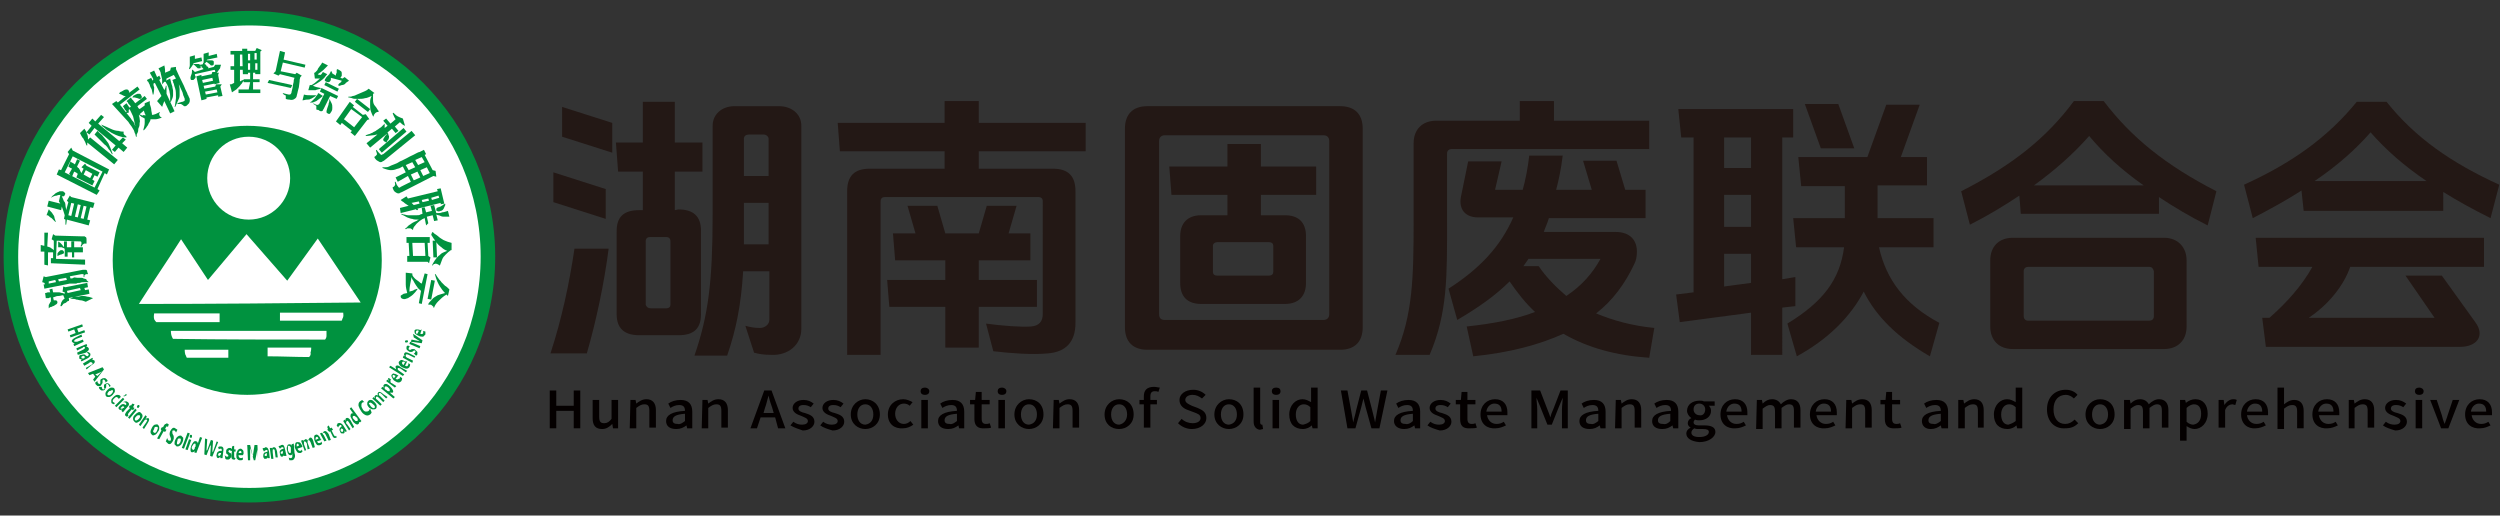 <?xml version="1.0" encoding="utf-8"?>
<!-- Generator: Adobe Illustrator 23.0.2, SVG Export Plug-In . SVG Version: 6.00 Build 0)  -->
<svg version="1.1" id="图层_1" xmlns="http://www.w3.org/2000/svg" xmlns:xlink="http://www.w3.org/1999/xlink" x="0px" y="0px"
	 viewBox="0 0 343.8 70.9" style="enable-background:new 0 0 343.8 70.9;" xml:space="preserve">
<rect x="0" y="0" width="343.8" height="70.9" fill="#333333" stroke="none"/>
<style type="text/css">
	.st0{fill:#231815;}
	.st1{enable-background:new    ;}
	.st2{fill:#040000;}
	.st3{fill:#FFFFFF;stroke:#00923F;stroke-width:2;stroke-miterlimit:10;}
	.st4{fill:#00923F;}
	.st5{fill:#FFFFFF;}
</style>
<g>
	<path class="st0" d="M79,34.2h4.7c-0.6,4.7-1.7,9.9-3,14.4h-5C77.3,43.7,78.3,38.9,79,34.2z M76.1,23.7l7.2,2.3v4.1l-7.2-2.3V23.7z
		 M77.3,14.7l6.9,2.2V21l-6.9-2.2V14.7z M93.3,28.8c2.1,0,3.1,1,3.1,2.9v11.5c0,2-1,2.9-3.1,2.9h-5.4c-2.1,0-3.1-1-3.1-2.9V31.8
		c0-2,1-2.9,3.1-2.9h0.5v-5.3H85l-0.3-4h3.7V14h4.4v5.6h3.8v4h-3.8v5.3L93.3,28.8L93.3,28.8z M89.5,42.4h2.1c0.4,0,0.6-0.2,0.6-0.5
		v-8.7c0-0.4-0.2-0.6-0.6-0.6h-2.2c-0.4,0-0.6,0.2-0.6,0.6v8.7C88.9,42.2,89.1,42.4,89.5,42.4z M102.2,37.3c-0.3,4.8-1,8.1-2.2,11.6
		h-4.5c1.9-5.5,2.5-10.1,2.5-19.4V17.3c0-1.6,1.3-2.7,3-2.7h6.1c1.8,0,3.1,1.1,3.1,2.7v27.9c0,2.3-1.9,3.7-4.1,3.6
		c-1,0-1.7-0.1-2.4-0.3l-1.2-3.7c0.7,0.2,1.3,0.3,2,0.3s1.3-0.5,1.3-1.1v-6.7C105.8,37.3,102.2,37.3,102.2,37.3z M105.7,27.9h-3.4
		v1.6c0,1.5,0,2.8,0,4.1h3.4V27.9z M105.7,19.1c0-0.3-0.3-0.6-0.7-0.6h-2c-0.4,0-0.7,0.2-0.7,0.6v5.1h3.4
		C105.7,24.2,105.7,19.1,105.7,19.1z"/>
	<path class="st0" d="M144.8,23.2c2.1,0,3.1,1,3.1,3.1v18.1c0,2.6-1.3,4-3.8,4.2c-2.1,0.2-5,0-7.5-0.3l-1-3.8
		c2.2,0.3,4.8,0.5,6.2,0.4c1.1-0.1,1.6-0.7,1.6-1.7V27.7c0-0.4-0.2-0.6-0.6-0.6h-21.1c-0.4,0-0.6,0.2-0.6,0.6v21.1h-4.6V26.3
		c0-2.1,1-3.1,3.1-3.1h10.3v-2.4h-14.4l-0.3-3.9h14.7v-3h4.7v3h14.7v3.9h-14.7v2.4C134.6,23.2,144.8,23.2,144.8,23.2z M141.7,32.1
		v3.7h-7.1v2.7h8v3.7h-8v5.6H130v-5.6h-7.7l-0.3-3.7h8v-2.7h-6.9l-0.3-3.7h3.1l-1.1-3.8h4.1l1.1,3.8h4.6l1.1-3.8h4.1l-1.1,3.8H141.7
		z"/>
	<path class="st0" d="M184.3,48.1h-26.5c-2,0-3.1-1.1-3.1-3.1V17.7c0-2,1.1-3.1,3.1-3.1h26.5c2,0,3.1,1.1,3.1,3.1V45
		C187.4,47,186.3,48.1,184.3,48.1z M160.2,44H182c0.5,0,0.8-0.3,0.8-0.8V19.4c0-0.5-0.3-0.8-0.8-0.8h-21.8c-0.5,0-0.8,0.3-0.8,0.8
		v23.8C159.4,43.8,159.7,44,160.2,44z M176.7,29.6c1.9,0,2.9,1,2.9,2.9v6.4c0,1.8-1,2.9-2.9,2.9h-11.5c-1.9,0-2.9-1-2.9-2.9v-6.4
		c0-1.8,1-2.9,2.9-2.9h3.6v-2.8h-7.7l-0.3-3.9h8v-3.1h4.6v3.1h7.6v3.9h-7.6v2.8H176.7z M166.8,33.8v3.6c0,0.3,0.2,0.5,0.6,0.5h7.1
		c0.4,0,0.6-0.2,0.6-0.5v-3.6c0-0.3-0.2-0.5-0.6-0.5h-7.1C167.1,33.3,166.8,33.5,166.8,33.8z"/>
	<path class="st0" d="M226.8,16.6v3.9h-27.2c-0.3,0-0.6,0.2-0.6,0.6v9.3c0,7.5,0.1,12.6-2.4,18.4h-4.7c2.4-5.5,2.5-10.7,2.5-18.4
		V19.7c0-1.9,1.2-3.1,3.1-3.1H209v-2.7h4.7v2.7H226.8z M226.3,26.1V30H213c-0.2,0.7-0.5,1.3-0.7,1.9h9.9c2,0,3,1.2,2.9,2.9
		c0,0.4-0.1,1-0.3,1.4c-1.3,2.8-3,5.1-5.3,6.9c2.4,1,5,1.7,8,2l-0.7,4.1c-4.6-0.3-8.5-1.4-11.8-3.3c-3.3,1.5-7.4,2.6-12.4,3.1
		l-0.9-4.1c3.7-0.4,6.8-1,9.4-2c-1.3-1.2-2.4-2.6-3.5-4.2c-1.9,1.9-4.3,3.6-7.2,5.3l-1.2-4.3c4.2-2.7,7.1-5.7,8.9-9.8h-4.8
		c-1.8,0-2.7-1.1-2.4-2.8l1-4.9h4.6l-0.9,3.9h3.8c0.4-1.4,0.7-3,0.9-4.7h4.6c-0.2,1.7-0.5,3.2-0.9,4.7h4.9l-1.2-4h4.6l1.2,4
		C223.5,26.1,226.3,26.1,226.3,26.1z M220.1,35.6h-9.9c-0.2,0.3-0.5,0.7-0.7,1h2.1c1,1.5,2.4,2.9,3.8,4.1
		C217.5,39.3,219,37.6,220.1,35.6z"/>
	<path class="st0" d="M245.1,48.8h-4.3V43l-9.8,1.3l-0.5-3.8l2.4-0.3V18.9h-1.7l-0.4-3.9h15.8v3.9h-1.5v19.5l1.8-0.3v4l-1.8,0.2
		V48.8z M240.8,18.9h-3.7v4.2h3.7V18.9z M240.8,26.8h-3.7v4.4h3.7V26.8z M240.8,34.9h-3.7v4.5l3.7-0.5V34.9z M265,21.5v4h-6.8V30
		h7.7v4h-7.5c1,4.5,3.6,7.9,8.3,10.4l-1.3,4.6c-4.5-2.6-7.4-5.5-9.1-8.9c-1.8,3.4-4.8,6.5-9.2,8.9l-1.3-4.5c4.9-3,7.2-6,7.8-10.5
		H247l-0.4-4h7.1v-4.4h-6l-0.4-4h9.5l2.6-7.2h4.6l-2.6,7.2h3.6L265,21.5L265,21.5z M252.8,14.3l2.2,6.1h-4.6l-2.2-6.1
		C248.2,14.3,252.8,14.3,252.8,14.3z"/>
	<path class="st0" d="M297,29.4h-19.1l-0.2-2.5c-2.1,1.4-4.4,2.8-6.8,4l-1.2-4.6c7.1-3.6,11.8-7.4,15.5-12.4h4.1
		c3.8,5,8.5,8.8,15.5,12.4l-1.2,4.7c-2.4-1.2-4.6-2.5-6.7-3.9v2.3H297z M300.7,35.8v9.1c0,1.9-1.2,3.1-3.1,3.1h-20.8
		c-1.9,0-3.1-1.2-3.1-3.1v-9.1c0-1.9,1.2-3.1,3.1-3.1h20.8C299.5,32.7,300.7,34,300.7,35.8z M295.6,36.7h-16.7
		c-0.3,0-0.6,0.2-0.6,0.6v6.2c0,0.3,0.2,0.6,0.6,0.6h16.7c0.3,0,0.6-0.2,0.6-0.6v-6.2C296.1,36.9,295.9,36.7,295.6,36.7z
		 M287.3,18.7c-2.1,2.4-4.7,4.7-7.6,6.8h15.1C291.8,23.4,289.3,21.1,287.3,18.7z"/>
	<path class="st0" d="M335.8,29h-19l-0.3-2.8c-2,1.3-4.2,2.5-6.7,3.8l-1.2-4.6c6.6-3,11.5-6.5,15.5-11.4h4.1
		c3.9,4.9,8.9,8.4,15.5,11.4l-1.2,4.6c-2.4-1.2-4.6-2.4-6.5-3.6V29H335.8z M317.5,43.7h17.3l-4-5.8h5l4.6,6.4
		c1.4,1.9,0.2,3.4-2.1,3.4h-26.7l-0.5-4h1c2.5-2.2,4.5-4.5,5.9-7h-7.4l-0.4-4h31.4v4h-18.4C322.3,39.3,320.2,41.9,317.5,43.7z
		 M326,18.2c-2.1,2.4-4.6,4.6-7.7,6.7h15.4C330.6,22.8,328.1,20.6,326,18.2z"/>
</g>
<g class="st1">
	<path class="st2" d="M75.6,53.7h0.9v2.1h2.4v-2.1h0.9v5.2h-0.9v-2.4h-2.4v2.4h-0.9V53.7z"/>
	<path class="st2" d="M81.5,57.5V55h0.9v2.3c0,0.7,0.2,0.9,0.7,0.9c0.4,0,0.7-0.2,1-0.6V55H85v3.9h-0.7l-0.1-0.6l0,0
		c-0.4,0.4-0.8,0.7-1.4,0.7C81.9,59,81.5,58.5,81.5,57.5z"/>
	<path class="st2" d="M86.7,55h0.7l0.1,0.5l0,0c0.4-0.3,0.8-0.6,1.4-0.6c0.9,0,1.3,0.6,1.3,1.5v2.4h-0.9v-2.3c0-0.7-0.2-0.9-0.7-0.9
		c-0.4,0-0.7,0.2-1.1,0.5v2.8h-0.9L86.7,55L86.7,55z"/>
	<path class="st2" d="M91.6,57.9c0-0.8,0.8-1.3,2.6-1.4c0-0.5-0.2-0.8-0.8-0.8c-0.5,0-0.9,0.2-1.2,0.4l-0.3-0.6
		c0.4-0.3,1-0.5,1.7-0.5c1.1,0,1.6,0.6,1.6,1.6v2.3h-0.7l-0.1-0.4l0,0C94,58.8,93.6,59,93,59C92.1,59,91.6,58.6,91.6,57.9z
		 M94.2,57.9v-1c-1.3,0.1-1.7,0.4-1.7,0.9c0,0.4,0.3,0.5,0.7,0.5C93.5,58.4,93.8,58.2,94.2,57.9z"/>
	<path class="st2" d="M96.6,55h0.7l0.1,0.5l0,0c0.4-0.3,0.8-0.6,1.4-0.6c0.9,0,1.3,0.6,1.3,1.5v2.4h-0.9v-2.3c0-0.7-0.2-0.9-0.7-0.9
		c-0.4,0-0.7,0.2-1.1,0.5v2.8h-0.9L96.6,55L96.6,55z"/>
	<path class="st2" d="M106.6,57.4h-2l-0.5,1.5h-0.9l1.9-5.2h1l1.9,5.2h-1L106.6,57.4z M106.4,56.8l-0.2-0.7
		c-0.2-0.6-0.4-1.1-0.5-1.7l0,0c-0.2,0.6-0.3,1.2-0.5,1.7l-0.2,0.7H106.4z"/>
	<path class="st2" d="M108.7,58.5l0.4-0.5c0.4,0.3,0.8,0.4,1.2,0.4c0.5,0,0.8-0.2,0.8-0.5c0-0.4-0.5-0.5-0.9-0.7
		c-0.6-0.2-1.2-0.5-1.2-1.1s0.6-1.1,1.5-1.1c0.6,0,1,0.2,1.4,0.5l-0.4,0.5c-0.3-0.2-0.6-0.3-1-0.3c-0.5,0-0.7,0.2-0.7,0.5
		s0.4,0.5,0.9,0.6c0.6,0.2,1.3,0.4,1.3,1.2c0,0.6-0.6,1.2-1.6,1.2C109.8,59,109.2,58.8,108.7,58.5z"/>
	<path class="st2" d="M112.8,58.5l0.4-0.5c0.4,0.3,0.8,0.4,1.2,0.4c0.5,0,0.8-0.2,0.8-0.5c0-0.4-0.5-0.5-0.9-0.7
		c-0.6-0.2-1.2-0.5-1.2-1.1s0.6-1.1,1.5-1.1c0.6,0,1,0.2,1.4,0.5l-0.4,0.5c-0.3-0.2-0.6-0.3-1-0.3c-0.5,0-0.7,0.2-0.7,0.5
		s0.4,0.5,0.9,0.6c0.6,0.2,1.3,0.4,1.3,1.2c0,0.6-0.6,1.2-1.6,1.2C113.8,59,113.2,58.8,112.8,58.5z"/>
	<path class="st2" d="M117,57c0-1.3,1-2.1,2-2.1s2,0.7,2,2.1c0,1.3-1,2-2,2S117,58.3,117,57z M120.1,57c0-0.8-0.4-1.4-1.1-1.4
		s-1.1,0.6-1.1,1.4c0,0.8,0.4,1.4,1.1,1.4C119.7,58.3,120.1,57.8,120.1,57z"/>
	<path class="st2" d="M122.1,57c0-1.3,1-2.1,2.1-2.1c0.5,0,0.9,0.2,1.3,0.4l-0.4,0.5c-0.2-0.2-0.5-0.3-0.8-0.3
		c-0.7,0-1.2,0.6-1.2,1.4c0,0.8,0.5,1.4,1.2,1.4c0.4,0,0.7-0.2,0.9-0.4l0.4,0.5c-0.4,0.3-0.9,0.5-1.4,0.5
		C123,59,122.1,58.3,122.1,57z"/>
	<path class="st2" d="M126.6,53.8c0-0.3,0.2-0.5,0.6-0.5c0.3,0,0.6,0.2,0.6,0.5s-0.2,0.5-0.6,0.5C126.8,54.3,126.6,54.1,126.6,53.8z
		 M126.7,55h0.9v3.9h-0.9V55z"/>
	<path class="st2" d="M129,57.9c0-0.8,0.8-1.3,2.6-1.4c0-0.5-0.2-0.8-0.8-0.8c-0.5,0-0.9,0.2-1.2,0.4l-0.3-0.6
		c0.4-0.3,1-0.5,1.7-0.5c1.1,0,1.6,0.6,1.6,1.6v2.3h-0.7l-0.1-0.4l0,0c-0.4,0.3-0.8,0.5-1.4,0.5C129.5,59,129,58.6,129,57.9z
		 M131.6,57.9v-1c-1.3,0.1-1.7,0.4-1.7,0.9c0,0.4,0.3,0.5,0.7,0.5C130.9,58.4,131.2,58.2,131.6,57.9z"/>
	<path class="st2" d="M134,57.6v-2h-0.6V55h0.7l0.1-1.1h0.8V55h1.1v0.6H135v2c0,0.5,0.2,0.7,0.6,0.7c0.1,0,0.3,0,0.5-0.1l0.2,0.6
		c-0.2,0.1-0.5,0.1-0.8,0.1C134.4,59,134,58.5,134,57.6z"/>
	<path class="st2" d="M137.2,53.8c0-0.3,0.2-0.5,0.6-0.5c0.3,0,0.6,0.2,0.6,0.5s-0.2,0.5-0.6,0.5S137.2,54.1,137.2,53.8z M137.3,55
		h0.9v3.9h-0.9V55z"/>
	<path class="st2" d="M139.5,57c0-1.3,1-2.1,2-2.1c1.1,0,2,0.7,2,2.1c0,1.3-1,2-2,2S139.5,58.3,139.5,57z M142.6,57
		c0-0.8-0.4-1.4-1.1-1.4c-0.7,0-1.1,0.6-1.1,1.4c0,0.8,0.4,1.4,1.1,1.4C142.2,58.3,142.6,57.8,142.6,57z"/>
	<path class="st2" d="M144.9,55h0.7l0.1,0.5l0,0c0.4-0.3,0.8-0.6,1.4-0.6c0.9,0,1.3,0.6,1.3,1.5v2.4h-0.9v-2.3
		c0-0.7-0.2-0.9-0.7-0.9c-0.4,0-0.7,0.2-1.1,0.5v2.8h-0.9L144.9,55L144.9,55z"/>
	<path class="st2" d="M151.9,57c0-1.3,1-2.1,2-2.1c1.1,0,2,0.7,2,2.1c0,1.3-1,2-2,2C152.8,59,151.9,58.3,151.9,57z M155,57
		c0-0.8-0.4-1.4-1.1-1.4c-0.7,0-1.1,0.6-1.1,1.4c0,0.8,0.4,1.4,1.1,1.4C154.5,58.3,155,57.8,155,57z"/>
	<path class="st2" d="M159.3,53.9c-0.2-0.1-0.3-0.1-0.5-0.1c-0.4,0-0.6,0.2-0.6,0.7V55h0.9v0.6h-0.9v3.2h-0.9v-3.2h-0.6V55h0.6v-0.5
		c0-0.8,0.4-1.3,1.4-1.3c0.3,0,0.6,0.1,0.8,0.1L159.3,53.9z"/>
	<path class="st2" d="M162,58.2l0.5-0.6c0.4,0.4,1,0.6,1.5,0.6c0.7,0,1.1-0.3,1.1-0.7c0-0.5-0.4-0.6-0.9-0.8l-0.8-0.3
		c-0.6-0.2-1.2-0.6-1.2-1.4c0-0.8,0.8-1.4,1.9-1.4c0.7,0,1.3,0.3,1.7,0.7l-0.5,0.5c-0.4-0.3-0.8-0.5-1.3-0.5c-0.6,0-1,0.3-1,0.7
		s0.5,0.6,0.9,0.8l0.8,0.3c0.7,0.3,1.2,0.6,1.2,1.4c0,0.8-0.8,1.5-2,1.5C163.2,59,162.5,58.7,162,58.2z"/>
	<path class="st2" d="M167,57c0-1.3,1-2.1,2-2.1c1.1,0,2,0.7,2,2.1c0,1.3-1,2-2,2S167,58.3,167,57z M170.1,57c0-0.8-0.4-1.4-1.1-1.4
		c-0.7,0-1.1,0.6-1.1,1.4c0,0.8,0.4,1.4,1.1,1.4C169.7,58.3,170.1,57.8,170.1,57z"/>
	<path class="st2" d="M172.4,58v-4.7h0.9v4.8c0,0.2,0.1,0.3,0.2,0.3h0.1l0.1,0.6c-0.1,0-0.3,0.1-0.5,0.1
		C172.7,59,172.4,58.6,172.4,58z"/>
	<path class="st2" d="M174.9,53.8c0-0.3,0.2-0.5,0.6-0.5s0.6,0.2,0.6,0.5s-0.2,0.5-0.6,0.5S174.9,54.1,174.9,53.8z M175,55h0.9v3.9
		H175V55z"/>
	<path class="st2" d="M177.3,57c0-1.3,0.9-2.1,1.8-2.1c0.5,0,0.8,0.2,1.2,0.4v-0.6v-1.4h0.9v5.6h-0.7l-0.1-0.4l0,0
		c-0.3,0.3-0.8,0.5-1.2,0.5C178,59,177.3,58.3,177.3,57z M180.2,57.9V56c-0.3-0.3-0.6-0.4-0.9-0.4c-0.6,0-1.1,0.5-1.1,1.4
		s0.4,1.4,1,1.4C179.6,58.3,179.9,58.2,180.2,57.9z"/>
	<path class="st2" d="M184.4,53.7h0.9l0.5,2.7l0.3,1.7l0,0c0.1-0.6,0.3-1.1,0.4-1.7l0.7-2.7h0.8l0.7,2.7c0.1,0.5,0.3,1.1,0.4,1.7
		l0,0c0.1-0.6,0.2-1.1,0.3-1.7l0.5-2.7h0.9l-1.1,5.2h-1.1l-0.8-2.9c-0.1-0.4-0.2-0.8-0.3-1.2l0,0c-0.1,0.4-0.2,0.8-0.3,1.2l-0.8,2.9
		h-1.1L184.4,53.7z"/>
	<path class="st2" d="M191.7,57.9c0-0.8,0.8-1.3,2.6-1.4c0-0.5-0.2-0.8-0.8-0.8c-0.5,0-0.9,0.2-1.2,0.4l-0.3-0.6
		c0.4-0.3,1-0.5,1.7-0.5c1.1,0,1.6,0.6,1.6,1.6v2.3h-0.7l-0.1-0.4l0,0c-0.4,0.3-0.8,0.5-1.4,0.5C192.3,59,191.7,58.6,191.7,57.9z
		 M194.3,57.9v-1c-1.3,0.1-1.7,0.4-1.7,0.9c0,0.4,0.3,0.5,0.7,0.5C193.6,58.4,194,58.2,194.3,57.9z"/>
	<path class="st2" d="M196.3,58.5l0.4-0.5c0.4,0.3,0.8,0.4,1.2,0.4c0.5,0,0.8-0.2,0.8-0.5c0-0.4-0.5-0.5-0.9-0.7
		c-0.6-0.2-1.2-0.5-1.2-1.1s0.6-1.1,1.5-1.1c0.6,0,1,0.2,1.4,0.5l-0.4,0.5c-0.3-0.2-0.6-0.3-1-0.3c-0.5,0-0.7,0.2-0.7,0.5
		s0.4,0.5,0.9,0.6c0.6,0.2,1.3,0.4,1.3,1.2c0,0.6-0.6,1.2-1.6,1.2C197.3,59,196.7,58.8,196.3,58.5z"/>
	<path class="st2" d="M200.8,57.6v-2h-0.6V55h0.7l0.1-1.1h0.8V55h1.1v0.6h-1.1v2c0,0.5,0.2,0.7,0.6,0.7c0.1,0,0.3,0,0.5-0.1l0.2,0.6
		c-0.2,0.1-0.5,0.1-0.8,0.1C201.1,59,200.8,58.5,200.8,57.6z"/>
	<path class="st2" d="M203.6,57c0-1.3,0.9-2.1,2-2.1s1.7,0.7,1.7,1.8c0,0.2,0,0.3,0,0.4h-2.8c0.1,0.7,0.6,1.2,1.3,1.2
		c0.4,0,0.7-0.1,1-0.3l0.3,0.5c-0.4,0.2-0.9,0.4-1.4,0.4C204.5,59,203.6,58.3,203.6,57z M206.5,56.6c0-0.7-0.3-1.1-1-1.1
		c-0.5,0-1,0.4-1.1,1.1H206.5z"/>
	<path class="st2" d="M210.8,53.7h1l1,2.6c0.1,0.3,0.3,0.7,0.4,1.1l0,0c0.1-0.4,0.2-0.7,0.4-1.1l1-2.6h1v5.2h-0.8v-2.6
		c0-0.5,0.1-1.1,0.1-1.6l0,0l-0.5,1.2l-1,2.5h-0.6l-1-2.5l-0.5-1.2l0,0c0,0.5,0.1,1.1,0.1,1.6v2.6h-0.8v-5.2H210.8z"/>
	<path class="st2" d="M217.2,57.9c0-0.8,0.8-1.3,2.6-1.4c0-0.5-0.2-0.8-0.8-0.8c-0.5,0-0.9,0.2-1.2,0.4l-0.3-0.6
		c0.4-0.3,1-0.5,1.7-0.5c1.1,0,1.6,0.6,1.6,1.6v2.3h-0.7l-0.1-0.4l0,0c-0.4,0.3-0.8,0.5-1.4,0.5C217.7,59,217.2,58.6,217.2,57.9z
		 M219.8,57.9v-1c-1.3,0.1-1.7,0.4-1.7,0.9c0,0.4,0.3,0.5,0.7,0.5C219.1,58.4,219.4,58.2,219.8,57.9z"/>
	<path class="st2" d="M222.2,55h0.7l0.1,0.5l0,0c0.4-0.3,0.8-0.6,1.4-0.6c0.9,0,1.3,0.6,1.3,1.5v2.4h-0.9v-2.3
		c0-0.7-0.2-0.9-0.7-0.9c-0.4,0-0.7,0.2-1.1,0.5v2.8h-0.9L222.2,55L222.2,55z"/>
	<path class="st2" d="M227.2,57.9c0-0.8,0.8-1.3,2.6-1.4c0-0.5-0.2-0.8-0.8-0.8c-0.5,0-0.9,0.2-1.2,0.4l-0.3-0.6
		c0.4-0.3,1-0.5,1.7-0.5c1.1,0,1.6,0.6,1.6,1.6v2.3h-0.7l-0.1-0.4l0,0c-0.4,0.3-0.8,0.5-1.4,0.5C227.7,59,227.2,58.6,227.2,57.9z
		 M229.7,57.9v-1c-1.3,0.1-1.7,0.4-1.7,0.9c0,0.4,0.3,0.5,0.7,0.5C229.1,58.4,229.4,58.2,229.7,57.9z"/>
	<path class="st2" d="M231.9,59.6c0-0.3,0.2-0.6,0.6-0.8l0,0c-0.2-0.1-0.4-0.3-0.4-0.6s0.2-0.6,0.5-0.7l0,0c-0.3-0.2-0.6-0.6-0.6-1
		c0-0.9,0.8-1.4,1.7-1.4c0.2,0,0.5,0,0.6,0.1h1.5v0.6H235c0.2,0.2,0.3,0.4,0.3,0.7c0,0.8-0.7,1.3-1.6,1.3c-0.2,0-0.4,0-0.6-0.1
		c-0.1,0.1-0.2,0.2-0.2,0.4s0.2,0.4,0.7,0.4h0.8c1,0,1.5,0.3,1.5,0.9c0,0.7-0.9,1.4-2.2,1.4C232.6,60.7,231.9,60.3,231.9,59.6z
		 M235,59.4c0-0.3-0.3-0.4-0.8-0.4h-0.6c-0.2,0-0.4,0-0.6-0.1c-0.3,0.2-0.4,0.4-0.4,0.6c0,0.4,0.4,0.6,1.1,0.6
		C234.5,60.1,235,59.8,235,59.4z M234.5,56.3c0-0.5-0.4-0.8-0.8-0.8c-0.5,0-0.8,0.3-0.8,0.8s0.4,0.8,0.8,0.8
		C234.1,57.2,234.5,56.9,234.5,56.3z"/>
	<path class="st2" d="M236.6,57c0-1.3,0.9-2.1,2-2.1s1.7,0.7,1.7,1.8c0,0.2,0,0.3,0,0.4h-2.8c0.1,0.7,0.6,1.2,1.3,1.2
		c0.4,0,0.7-0.1,1-0.3l0.3,0.5c-0.4,0.2-0.9,0.4-1.4,0.4C237.5,59,236.6,58.3,236.6,57z M239.5,56.6c0-0.7-0.3-1.1-1-1.1
		c-0.5,0-1,0.4-1.1,1.1H239.5z"/>
	<path class="st2" d="M241.6,55h0.7l0.1,0.5l0,0c0.4-0.4,0.8-0.6,1.3-0.6c0.6,0,1,0.3,1.2,0.7c0.4-0.4,0.9-0.7,1.4-0.7
		c0.9,0,1.3,0.6,1.3,1.5v2.4h-0.9v-2.3c0-0.7-0.2-0.9-0.7-0.9c-0.3,0-0.6,0.2-1,0.5v2.8h-0.9v-2.3c0-0.7-0.2-0.9-0.7-0.9
		c-0.3,0-0.6,0.2-1,0.5V59h-0.9L241.6,55L241.6,55z"/>
	<path class="st2" d="M248.9,57c0-1.3,0.9-2.1,2-2.1s1.7,0.7,1.7,1.8c0,0.2,0,0.3,0,0.4h-2.8c0.1,0.7,0.6,1.2,1.3,1.2
		c0.4,0,0.7-0.1,1-0.3l0.3,0.5c-0.4,0.2-0.9,0.4-1.4,0.4C249.8,59,248.9,58.3,248.9,57z M251.8,56.6c0-0.7-0.3-1.1-1-1.1
		c-0.5,0-1,0.4-1.1,1.1H251.8z"/>
	<path class="st2" d="M253.9,55h0.7l0.1,0.5l0,0c0.4-0.3,0.8-0.6,1.4-0.6c0.9,0,1.3,0.6,1.3,1.5v2.4h-0.9v-2.3
		c0-0.7-0.2-0.9-0.7-0.9c-0.4,0-0.7,0.2-1.1,0.5v2.8h-0.9L253.9,55L253.9,55z"/>
	<path class="st2" d="M259.2,57.6v-2h-0.6V55h0.7l0.1-1.1h0.8V55h1.1v0.6h-1.1v2c0,0.5,0.2,0.7,0.6,0.7c0.1,0,0.3,0,0.5-0.1l0.2,0.6
		c-0.2,0.1-0.5,0.1-0.8,0.1C259.6,59,259.2,58.5,259.2,57.6z"/>
	<path class="st2" d="M264.3,57.9c0-0.8,0.8-1.3,2.6-1.4c0-0.5-0.2-0.8-0.8-0.8c-0.5,0-0.9,0.2-1.2,0.4l-0.3-0.6
		c0.4-0.3,1-0.5,1.7-0.5c1.1,0,1.6,0.6,1.6,1.6v2.3H267l-0.1-0.4l0,0c-0.4,0.3-0.8,0.5-1.4,0.5C264.8,59,264.3,58.6,264.3,57.9z
		 M266.9,57.9v-1c-1.3,0.1-1.7,0.4-1.7,0.9c0,0.4,0.3,0.5,0.7,0.5C266.2,58.4,266.5,58.2,266.9,57.9z"/>
	<path class="st2" d="M269.3,55h0.7l0.1,0.5l0,0c0.4-0.3,0.8-0.6,1.4-0.6c0.9,0,1.3,0.6,1.3,1.5v2.4H272v-2.3c0-0.7-0.2-0.9-0.7-0.9
		c-0.4,0-0.7,0.2-1.1,0.5v2.8h-0.9V55z"/>
	<path class="st2" d="M274.2,57c0-1.3,0.9-2.1,1.8-2.1c0.5,0,0.8,0.2,1.2,0.4v-0.6v-1.4h0.9v5.6h-0.7l-0.1-0.4l0,0
		c-0.3,0.3-0.8,0.5-1.2,0.5C274.9,59,274.2,58.3,274.2,57z M277.2,57.9V56c-0.3-0.3-0.6-0.4-0.9-0.4c-0.6,0-1.1,0.5-1.1,1.4
		s0.4,1.4,1,1.4C276.5,58.3,276.8,58.2,277.2,57.9z"/>
	<path class="st2" d="M281.5,56.3c0-1.7,1.1-2.7,2.6-2.7c0.7,0,1.3,0.3,1.6,0.7l-0.5,0.5c-0.3-0.3-0.7-0.5-1.1-0.5
		c-1,0-1.7,0.7-1.7,2c0,1.2,0.6,2,1.6,2c0.5,0,0.9-0.2,1.3-0.6l0.5,0.5c-0.5,0.5-1,0.7-1.8,0.7C282.6,59,281.5,58,281.5,56.3z"/>
	<path class="st2" d="M286.8,57c0-1.3,1-2.1,2-2.1c1.1,0,2,0.7,2,2.1c0,1.3-1,2-2,2S286.8,58.3,286.8,57z M289.9,57
		c0-0.8-0.4-1.4-1.1-1.4s-1.1,0.6-1.1,1.4c0,0.8,0.4,1.4,1.1,1.4C289.5,58.3,289.9,57.8,289.9,57z"/>
	<path class="st2" d="M292.2,55h0.7l0.1,0.5l0,0c0.4-0.4,0.8-0.6,1.3-0.6c0.6,0,1,0.3,1.2,0.7c0.4-0.4,0.9-0.7,1.4-0.7
		c0.9,0,1.3,0.6,1.3,1.5v2.4h-0.9v-2.3c0-0.7-0.2-0.9-0.7-0.9c-0.3,0-0.6,0.2-1,0.5v2.8h-0.9v-2.3c0-0.7-0.2-0.9-0.7-0.9
		c-0.3,0-0.6,0.2-1,0.5V59h-0.9v-4H292.2z"/>
	<path class="st2" d="M299.8,55h0.7l0.1,0.4l0,0c0.4-0.3,0.8-0.5,1.3-0.5c1.1,0,1.7,0.8,1.7,2c0,1.3-0.9,2.1-1.8,2.1
		c-0.4,0-0.8-0.2-1.1-0.4v0.7v1.3h-0.9L299.8,55L299.8,55z M302.7,56.9c0-0.8-0.3-1.3-1-1.3c-0.3,0-0.7,0.2-1,0.5V58
		c0.3,0.3,0.7,0.4,0.9,0.4C302.3,58.3,302.7,57.8,302.7,56.9z"/>
	<path class="st2" d="M305.1,55h0.7l0.1,0.7l0,0c0.3-0.5,0.8-0.8,1.2-0.8c0.2,0,0.3,0,0.5,0.1l-0.2,0.7c-0.1,0-0.3-0.1-0.4-0.1
		c-0.3,0-0.8,0.2-1,0.8v2.4h-0.9L305.1,55L305.1,55z"/>
	<path class="st2" d="M308.2,57c0-1.3,0.9-2.1,2-2.1s1.7,0.7,1.7,1.8c0,0.2,0,0.3,0,0.4H309c0.1,0.7,0.6,1.2,1.3,1.2
		c0.4,0,0.7-0.1,1-0.3l0.3,0.5c-0.4,0.2-0.9,0.4-1.4,0.4C309.1,59,308.2,58.3,308.2,57z M311.1,56.6c0-0.7-0.3-1.1-1-1.1
		c-0.5,0-1,0.4-1.1,1.1H311.1z"/>
	<path class="st2" d="M313.2,53.3h0.9v1.5v0.8c0.4-0.3,0.8-0.6,1.4-0.6c0.9,0,1.3,0.6,1.3,1.5v2.4h-0.9v-2.3c0-0.7-0.2-0.9-0.7-0.9
		c-0.4,0-0.7,0.2-1.1,0.5V59h-0.9L313.2,53.3L313.2,53.3z"/>
	<path class="st2" d="M318,57c0-1.3,0.9-2.1,2-2.1s1.7,0.7,1.7,1.8c0,0.2,0,0.3,0,0.4h-2.8c0.1,0.7,0.6,1.2,1.3,1.2
		c0.4,0,0.7-0.1,1-0.3l0.3,0.5c-0.4,0.2-0.9,0.4-1.4,0.4C318.9,59,318,58.3,318,57z M320.9,56.6c0-0.7-0.3-1.1-1-1.1
		c-0.5,0-1,0.4-1.1,1.1H320.9z"/>
	<path class="st2" d="M323,55h0.7l0.1,0.5l0,0c0.4-0.3,0.8-0.6,1.4-0.6c0.9,0,1.3,0.6,1.3,1.5v2.4h-0.9v-2.3c0-0.7-0.2-0.9-0.7-0.9
		c-0.4,0-0.7,0.2-1.1,0.5v2.8H323V55z"/>
	<path class="st2" d="M327.7,58.5l0.4-0.5c0.4,0.3,0.8,0.4,1.2,0.4c0.5,0,0.8-0.2,0.8-0.5c0-0.4-0.5-0.5-0.9-0.7
		c-0.6-0.2-1.2-0.5-1.2-1.1s0.6-1.1,1.5-1.1c0.6,0,1,0.2,1.4,0.5l-0.4,0.5c-0.3-0.2-0.6-0.3-1-0.3c-0.5,0-0.7,0.2-0.7,0.5
		s0.4,0.5,0.9,0.6c0.6,0.2,1.3,0.4,1.3,1.2c0,0.6-0.6,1.2-1.6,1.2C328.7,59,328.1,58.8,327.7,58.5z"/>
	<path class="st2" d="M332.1,53.8c0-0.3,0.2-0.5,0.6-0.5c0.3,0,0.6,0.2,0.6,0.5s-0.2,0.5-0.6,0.5C332.3,54.3,332.1,54.1,332.1,53.8z
		 M332.2,55h0.9v3.9h-0.9V55z"/>
	<path class="st2" d="M334.2,55h0.9l0.7,2.1c0.1,0.4,0.2,0.8,0.4,1.2l0,0c0.1-0.4,0.3-0.8,0.4-1.2l0.7-2.1h0.9l-1.5,3.9h-1L334.2,55
		z"/>
	<path class="st2" d="M339,57c0-1.3,0.9-2.1,2-2.1s1.7,0.7,1.7,1.8c0,0.2,0,0.3,0,0.4h-2.8c0.1,0.7,0.6,1.2,1.3,1.2
		c0.4,0,0.7-0.1,1-0.3l0.3,0.5c-0.4,0.2-0.9,0.4-1.4,0.4C339.9,59,339,58.3,339,57z M341.9,56.6c0-0.7-0.3-1.1-1-1.1
		c-0.5,0-1,0.4-1.1,1.1H341.9z"/>
</g>
<g>
	<circle class="st3" cx="34.3" cy="35.3" r="32.8"/>
	<circle class="st4" cx="34" cy="35.8" r="18.5"/>
	<circle class="st5" cx="34.2" cy="24.5" r="5.7"/>
	<path class="st5" d="M19.1,41.8c1.9-3,3.9-5.9,5.8-8.9l3.7,5.6l5.3-6.3l5.6,6.4l4.2-5.8l5.9,8.8C39.5,41.7,29.3,41.8,19.1,41.8z"/>
	<path class="st5" d="M30.2,44.3c-2.9,0-5.8,0-8.7,0c-0.1-0.1-0.2-0.2-0.3-0.4c-0.1-0.4,0-0.7,0-0.8c3,0,6,0,9,0V44.3z"/>
	<path class="st5" d="M47,44.1c-2.8,0-5.6,0-8.5,0V43h8.7c0,0.2,0.1,0.5-0.1,0.8C47.1,43.9,47,44,47,44.1z"/>
	<path class="st5" d="M31.5,49.2c-1.9,0-3.8,0-5.8,0c-0.1-0.1-0.1-0.3-0.2-0.4c-0.1-0.3-0.1-0.6-0.1-0.7c2,0,4,0,6,0V49.2z"/>
	<path class="st5" d="M42.5,49.1c-1.9,0-3.8-0.1-5.7-0.1v-1.2h6c0,0.1,0,0.4-0.1,0.7C42.8,48.8,42.6,49,42.5,49.1z"/>
	<path class="st5" d="M44.7,46.7c-7,0-13.9,0-20.9-0.1c-0.1-0.1-0.1-0.2-0.2-0.4c-0.1-0.3-0.1-0.6-0.1-0.7c7.1,0,14.3,0,21.4,0
		c0,0.2,0,0.4,0,0.7C44.9,46.4,44.8,46.6,44.7,46.7z"/>
	<g>
		<path class="st4" d="M12.2,38.8c-0.2,0-0.4,0-0.6,0c-0.2,0-0.4,0-0.6,0.1c-0.2,0-0.4,0-0.5,0.1L9.9,39c-0.2,0-0.3,0-0.3,0
			l-3.5,0.7l-0.1-0.6l0.2,0l-0.1-0.2l-0.3-0.1L6,38l0.3,0.1l5.1-1c0.1,0,0.1,0,0.2,0c0.1,0,0.1,0,0.2,0c0.1,0,0.2,0.1,0.2,0.3
			c0.1,0.2,0.1,0.3,0.1,0.3c0,0,0,0-0.1,0c0,0-0.1,0-0.1,0c-0.1,0-0.1,0-0.2,0.1c-0.1,0-0.1,0.1-0.1,0.3l-0.1,0c0-0.1,0-0.2,0-0.2
			c0-0.1,0-0.1,0-0.1c0-0.1,0-0.1-0.1-0.1c0,0-0.1,0-0.2,0l-1.6,0.3l0.1,0.3c0.1,0,0.3,0,0.4-0.1s0.3,0,0.5,0c0.2,0,0.3,0,0.5,0
			c0.1,0,0.3,0,0.4,0.1c0.1,0,0.3,0.1,0.4,0.1C11.8,38.5,12,38.6,12.2,38.8L12.2,38.8z M8.7,40.6c-0.2,0-0.4,0.1-0.6,0.1
			c-0.1,0-0.3,0-0.5,0.1l-0.3,0.1l0.1,0.4l-0.4,0.1L7,40.9c-0.2,0-0.3,0.1-0.3,0.1L6.3,41l-0.1-0.7c0.2,0,0.3-0.1,0.4-0.1l0.3,0
			l-0.1-0.4l0.4-0.1l0.1,0.5c0.1,0,0.3,0,0.4,0c0.1,0,0.3,0,0.4,0c0.2,0,0.3,0.1,0.5,0.1l0.3,0.1l0-0.2l-0.3-0.1l0.1-0.7l0.3,0.1
			l3-0.6l0.1,0.6l-0.5,0.1l0.1,0.3l0.5-0.1l0.1,0.6l-3.4,0.7L8.7,40.6z M6.7,42.4L6.7,42.4c0-0.2,0-0.3,0-0.4c0-0.1,0.1-0.2,0.2-0.4
			c0.1-0.2,0.2-0.3,0.4-0.3c0.2,0,0.3,0,0.4,0c0.1,0,0.1,0.1,0.2,0.2c0,0.1,0,0.2-0.1,0.3c-0.1,0.1-0.2,0.1-0.3,0.2
			c-0.1,0.1-0.3,0.1-0.4,0.2C6.9,42.2,6.8,42.3,6.7,42.4z M7.7,38.8l-0.1-0.3l-0.9,0.2L6.7,39L7.7,38.8z M9.2,38.5l-0.1-0.3
			l-1.1,0.2l0.1,0.3L9.2,38.5z M8.3,42.1c0-0.1,0.1-0.3,0.1-0.4c0-0.1,0.1-0.2,0.2-0.4C8.7,41.2,8.8,41.1,9,41c0.2,0,0.3,0,0.4,0
			c0.1,0,0.1,0.1,0.1,0.2c0,0.1,0,0.2-0.1,0.2c-0.1,0-0.2,0.1-0.3,0.2c-0.1,0.1-0.3,0.1-0.4,0.2C8.6,42,8.5,42,8.5,42.1L8.3,42.1
			L8.3,42.1z M11.1,39.9l-0.1-0.3l-1.8,0.4l0.1,0.3L11.1,39.9z M9.6,41c0.1,0,0.3,0,0.4-0.1s0.3-0.1,0.6-0.1c0.3,0,0.5-0.1,0.7-0.1
			c0.2,0,0.4,0,0.7,0.1c0.2,0,0.5,0.1,0.8,0.2l-1,0.5c-0.3-0.1-0.5-0.2-0.7-0.2c-0.2,0-0.4-0.1-0.6-0.1c-0.2-0.1-0.4-0.1-0.6-0.1
			L9.6,41L9.6,41z"/>
		<path class="st4" d="M6.1,36.4l0-1.8c-0.2,0-0.3,0-0.4,0l-0.1,0l0-0.9c0.2,0,0.3,0.1,0.5,0.1l0-1.8l0.5,0l-0.1,1.9
			C6.8,34,6.9,34,7,34.1c0.1,0.1,0.2,0.1,0.4,0.3l0-1.3l-0.3-0.2l0.2-0.7l0.3,0.2l3.6,0.1c0.2,0,0.3,0,0.4,0c0.1,0,0.1,0.1,0.2,0.1
			c0.1,0.1,0.1,0.2,0.1,0.4c0,0.2,0,0.3,0,0.4c0,0,0,0.1,0,0.1c0,0-0.1,0-0.1,0c-0.1,0-0.1,0-0.2,0c-0.1,0-0.1,0.1-0.2,0.1
			c-0.1,0.1-0.1,0.2-0.2,0.3l-0.1,0c0-0.1,0-0.2,0.1-0.3c0-0.1,0-0.2,0-0.2c0-0.2-0.1-0.2-0.2-0.2l-3.2-0.1l-0.1,2.5l4,0.1l0,0.7
			L7,36.2l0-0.7l0.3,0l0-0.8c-0.1,0-0.2,0-0.2,0c-0.1,0-0.2,0-0.3,0l-0.2,0l0,1.8L6.1,36.4z M7.9,35.2L7.9,35.2c0-0.1,0-0.2,0-0.3
			c0-0.1,0.1-0.2,0.2-0.3c0.1-0.1,0.2-0.2,0.3-0.2c0.1,0,0.3,0,0.3,0.1c0.1,0.1,0.1,0.1,0.1,0.2c0,0.1,0,0.1-0.1,0.2
			c-0.1,0-0.2,0.1-0.3,0.1s-0.2,0.1-0.3,0.1C8.1,35.1,8,35.2,7.9,35.2z M9.9,35.4l0-0.7l-0.6,0l0,0.6l-0.4,0l0-1.1
			c-0.1,0-0.1-0.1-0.2-0.1c-0.1,0-0.1-0.1-0.3-0.1S8.2,34,8.2,34L8,34l0-0.8c0.1,0.1,0.2,0.1,0.3,0.2c0.1,0.1,0.3,0.3,0.5,0.6l0-0.8
			l0.4,0l0,0.8l0.6,0l0-0.8l0.4,0l0,0.8l1.2,0l0,0.7l-1.2,0l0,0.7L9.9,35.4z"/>
		<path class="st4" d="M6.5,28.4l0.2-0.8l1.6,0.4l-0.2-0.3l0.2-0.9c-0.1,0-0.3,0-0.5,0.1c-0.2,0-0.5,0.1-0.8,0.3l0,0
			c0.1-0.1,0.2-0.3,0.4-0.4c0.1-0.1,0.3-0.3,0.4-0.3c0.1-0.1,0.3-0.1,0.4-0.2c0.1,0,0.3,0,0.4,0c0.1,0,0.2,0.1,0.3,0.2
			c0.1,0.1,0.1,0.2,0,0.3c0,0.1-0.1,0.2-0.2,0.2l-0.2,0c0.1,0.2,0.2,0.4,0.3,0.7C8.9,27.7,9,28,9,28.2c0,0.2,0.1,0.5,0.1,0.7
			l0.3-1.1l-0.2-0.2l0.4-0.7l0.2,0.2l3.2,0.8l-0.2,0.7l-0.4-0.1L12,30.2l0.4,0.1L12.2,31l-3-0.8l-0.1,0.7l-0.1,0c0-0.1,0-0.2,0-0.3
			l0-0.2l0-0.2l-0.2-0.1l0.1-0.5c-0.1-0.3-0.2-0.7-0.4-1.2l-0.1,0.5L6.5,28.4z M6.7,28.8c0.1,0,0.1,0.1,0.1,0.1c0,0,0.1,0.1,0.2,0.2
			c0.1,0.1,0.2,0.2,0.3,0.4c0.1,0.1,0.2,0.3,0.2,0.5c0.1,0.2,0.1,0.4,0.2,0.5l-0.1,0c-0.2-0.2-0.3-0.3-0.5-0.5
			c-0.2-0.1-0.3-0.2-0.4-0.3c-0.1-0.1-0.2-0.1-0.2-0.1l-0.1,0L6.7,28.8z M9.8,29.7l0.4-1.7l-0.4-0.1l-0.4,1.7L9.8,29.7z M10.7,29.9
			l0.4-1.7l-0.4-0.1l-0.4,1.7L10.7,29.9z M11.5,30.1l0.4-1.7l-0.4-0.1L11.1,30L11.5,30.1z"/>
		<path class="st4" d="M13.3,26.8L7.8,24l0.3-0.7l0.3,0.1l1.1-2.2l-0.2-0.3l0.5-0.6l0.2,0.4l5,2.6l-0.3,0.7l-0.3-0.2L13.4,26
			l0.3,0.2L13.3,26.8z M13,25.8l1.1-2.2L10,21.5l-1.1,2.2L13,25.8z M9.5,23.9l0.4-0.7c-0.1-0.1-0.2-0.1-0.2-0.1l-0.3-0.2l0.3-0.7
			c0.1,0.1,0.2,0.2,0.3,0.2l0.3,0.2l0.3-0.7l0.4,0.2l-0.4,0.8c0.1,0.1,0.1,0.2,0.2,0.2c0.1,0.1,0.1,0.2,0.2,0.3
			c0,0.1,0.1,0.2,0.2,0.4l0.3-0.6L11.2,23l0.5-0.5l0.2,0.3l1.8,0.9l-0.3,0.6L13,24.1l-0.3,0.6l0.3,0.2l-0.3,0.6l-2.2-1.1l0.2-0.5
			c-0.2-0.1-0.2-0.2-0.3-0.2l-0.2-0.1l-0.3,0.7L9.5,23.9z M12.4,24.5l0.3-0.6l-0.9-0.5L11.5,24L12.4,24.5z"/>
		<path class="st4" d="M11.6,17.7c0.1,0.1,0.1,0.2,0.2,0.3c0.1,0.1,0.1,0.3,0.2,0.5c0.1,0.2,0.1,0.4,0.1,0.7l0.3-0.3l3.8,3.1
			l-0.5,0.6l-3.7-3c0,0.1,0,0.1,0,0.2c0,0.1,0,0.1,0,0.2l-0.1,0c-0.1-0.2-0.1-0.3-0.2-0.5c-0.1-0.2-0.2-0.3-0.2-0.4
			c-0.1-0.1-0.2-0.2-0.3-0.4L11,18.3L11.6,17.7z M11.9,18.2l0.7-0.9l-0.4-0.4l0.5-0.6l0.4,0.4l0.8-0.9l0.4,0.3L13.5,17l2.9,2.4
			l0.5-0.5l0.4,0.3l-0.5,0.5l0.7,0.6L17,20.9l-0.7-0.6l-0.5,0.6l-0.4-0.3l0.5-0.6L13,17.6l-0.7,0.9L11.9,18.2z M13.4,18
			c0.1,0.1,0.2,0.2,0.3,0.3c0.1,0.1,0.3,0.2,0.5,0.5c0.2,0.2,0.4,0.5,0.7,0.9c0.2,0.4,0.4,0.9,0.6,1.5l-0.1,0
			c-0.1-0.2-0.2-0.3-0.3-0.5c-0.1-0.1-0.2-0.2-0.3-0.4c-0.1-0.1-0.2-0.3-0.4-0.4c-0.1-0.1-0.3-0.3-0.4-0.4c-0.2-0.2-0.3-0.3-0.4-0.4
			c-0.1-0.1-0.2-0.2-0.4-0.4l-0.2-0.2L13.4,18z M13.9,17.1c0.1,0.1,0.2,0.1,0.4,0.2c0.2,0.1,0.5,0.2,0.9,0.4
			c0.4,0.2,0.8,0.3,1.1,0.3c0.3,0.1,0.5,0.1,0.7,0.1l0,0.1C17,18.2,17,18.4,17,18.4c0.1,0.1,0.1,0.2,0.2,0.2c0,0,0.1,0.1,0.1,0.1
			l0.1,0.1l0,0.1c-0.5,0-0.8-0.1-1.1-0.2c-0.3-0.1-0.5-0.2-0.7-0.3c-0.2-0.1-0.4-0.2-0.5-0.3c-0.2-0.1-0.4-0.2-0.6-0.4
			c-0.2-0.2-0.4-0.3-0.4-0.3L13.9,17.1L13.9,17.1z"/>
		<path class="st4" d="M15.4,14.3l0.6-0.4l0.2,0.2l1.1-0.9c0,0-0.1,0-0.1,0c0,0,0,0-0.1,0c0,0-0.1,0-0.2-0.1c-0.1,0-0.2-0.1-0.2-0.1
			c-0.1,0-0.2-0.1-0.3-0.1l0-0.1c0.1-0.1,0.2-0.2,0.3-0.2c0.3-0.2,0.5-0.3,0.7-0.3c0.2,0,0.3,0.1,0.3,0.2c0.1,0.1,0.1,0.2,0,0.3
			l1.2-0.9l0.3,0.4l-2.7,2.1l1.5,1.9c0.1,0.2,0.2,0.3,0.3,0.4c0.1,0.1,0.2,0.3,0.2,0.4c0.1,0.2,0.1,0.3,0.2,0.4
			c0,0.1,0.1,0.3,0.1,0.4c0,0.2,0,0.3,0,0.4c0,0.1,0,0.3,0,0.5l-0.1,0c0-0.1-0.1-0.3-0.1-0.4c-0.1-0.1-0.1-0.3-0.2-0.5
			c-0.1-0.2-0.2-0.3-0.3-0.5c-0.1-0.1-0.2-0.3-0.3-0.4c-0.1-0.2-0.2-0.3-0.3-0.4L15.4,14.3z M17.4,15.4c0-0.1-0.1-0.2-0.2-0.3
			c-0.1-0.1-0.1-0.2-0.1-0.2l-0.2-0.3l0.5-0.4l0.4,0.6l0.2-0.1c0-0.1-0.1-0.1-0.1-0.2c0,0-0.1-0.1-0.2-0.2c-0.1-0.1-0.1-0.2-0.1-0.2
			l-0.2-0.2l0.6-0.5c0.1,0.1,0.1,0.2,0.1,0.2c0,0,0.1,0.1,0.2,0.2c0.1,0.1,0.2,0.3,0.3,0.4l1.3-1l0.3,0.4l-1.3,1
			c0,0.1,0.1,0.1,0.1,0.2s0.1,0.1,0.1,0.1l0.1,0.1l0.7-0.5l0-0.3l0.7-0.3l0,0.4c0.1,0.3,0.2,0.6,0.2,0.8s0.1,0.4,0.1,0.7
			c0.3,0,0.7-0.2,1.1-0.4l0,0c0,0.1-0.1,0.2-0.1,0.2c0,0.1,0,0.2,0,0.2c0,0.1,0.1,0.1,0.1,0.2c0.1,0.1,0.1,0.1,0.2,0.1l0,0.1
			c-0.3,0.1-0.6,0.2-0.8,0.2s-0.4,0-0.7,0c0,0.2-0.1,0.3-0.2,0.5c-0.1,0.1-0.1,0.3-0.3,0.5c-0.1,0.2-0.3,0.4-0.4,0.5l-0.1,0
			c0.1-0.4,0.2-0.7,0.2-1s0-0.4,0-0.6c-0.2-0.1-0.3-0.2-0.4-0.2c-0.1-0.1-0.2-0.2-0.4-0.3c0,0.2,0.1,0.3,0.1,0.5
			c0,0.2,0.1,0.4,0,0.6c0,0.2,0,0.4-0.1,0.6s-0.1,0.3-0.1,0.5c0,0.1-0.1,0.3-0.2,0.5l-0.1,0c0-0.3,0-0.7-0.1-1.2
			c-0.1-0.5-0.2-0.9-0.3-1.3c-0.2-0.4-0.3-0.7-0.5-1l-0.1,0.1l0,0.4l-0.8,0.1L17.4,15.4z M18.2,13.4L18.2,13.4
			c0.1-0.2,0.2-0.3,0.3-0.3c0.1-0.1,0.2-0.1,0.4-0.2c0.1,0,0.2,0,0.3,0c0.1,0,0.2,0.1,0.2,0.2c0.1,0.1,0.1,0.1,0.1,0.2
			c0,0.1,0,0.2-0.1,0.2c0,0.1-0.1,0.1-0.2,0.1c0,0-0.1,0-0.3-0.1c-0.1,0-0.3-0.1-0.4-0.1C18.4,13.4,18.3,13.4,18.2,13.4z M20,15.9
			c0-0.1,0-0.2-0.1-0.3c0-0.1-0.1-0.2-0.1-0.4l-0.6,0.5c0.1,0.1,0.2,0.1,0.4,0.2C19.7,15.8,19.8,15.8,20,15.9z"/>
		<path class="st4" d="M21.1,10.9L20.6,10l0.6-0.3l0.4,0.9l0.3-0.2l0.2,0.4L21.9,11l0.7,1.4c0.1-0.2,0.2-0.4,0.2-0.6l0.1,0
			c0,0.1,0,0.3,0,0.5c0,0.2,0,0.3,0,0.3l0,0.3l1.1,2.4l-0.6,0.3l-0.8-1.7c-0.1,0.2-0.2,0.5-0.3,0.8l-0.7-0.8
			c0.2-0.2,0.4-0.5,0.6-0.7l-0.9-1.8l-0.2,0.1c0,0.1,0,0.3,0.1,0.5c0,0.2,0,0.5-0.1,1l-0.1,0c0-0.2-0.1-0.4-0.1-0.5
			c0-0.2-0.1-0.3-0.2-0.5c-0.1-0.2-0.1-0.4-0.2-0.5c-0.1-0.2-0.1-0.3-0.2-0.3l-0.1-0.2l0.6-0.3c0,0.1,0.1,0.2,0.1,0.2
			c0,0.1,0,0.1,0,0.1l0,0.1L21.1,10.9z M22.3,11.6c0-0.2,0-0.4,0-0.6c0-0.2-0.1-0.4-0.1-0.5c0-0.1-0.1-0.3-0.1-0.5
			C22,9.8,22,9.7,21.9,9.6l-0.1-0.2L22.6,9c0.1,0.4,0.1,0.7,0.1,0.7l0,0.3l0.7-0.3l0.1-0.4l0.7-0.1l0,0.3c0.3,0.7,0.6,1.3,0.8,1.7
			c0.2,0.4,0.4,0.8,0.5,1.1c0.2,0.4,0.3,0.6,0.3,0.7c0.1,0.1,0.1,0.2,0.2,0.4c0.1,0.1,0.1,0.3,0.1,0.4c0,0.1,0,0.2-0.1,0.4
			c-0.1,0.1-0.2,0.2-0.3,0.3c-0.1,0.1-0.2,0.1-0.2,0.1c0,0-0.1,0-0.1,0c0,0,0,0-0.1,0l-0.1-0.1c-0.1-0.1-0.2-0.1-0.3-0.2
			c-0.1,0-0.3,0-0.5,0l0-0.1c0.1,0,0.2-0.1,0.3-0.1C25,14,25,14,25.1,14c0.2-0.1,0.3-0.1,0.3-0.2c0,0,0-0.1,0-0.2
			c0-0.1-0.1-0.2-0.1-0.3c-0.1-0.1-0.1-0.3-0.2-0.6l-0.5-1.1c0,0.2,0.1,0.4,0.1,0.7c0,0.3,0,0.5,0,0.8s-0.1,0.5-0.2,0.7
			s-0.2,0.5-0.4,0.9l-0.1,0c0.1-0.2,0.1-0.6,0.2-1.2c0-0.5,0-1-0.1-1.3c-0.1-0.3-0.2-0.6-0.2-0.7c-0.1-0.1-0.1-0.3-0.1-0.3l-0.1-0.2
			l0.5-0.2l-0.3-0.5l-1,0.5c0,0.1,0,0.2-0.1,0.3l0.6-0.3c0.1,0.5,0.2,0.8,0.3,1.1c0,0.2,0.1,0.4,0.1,0.6c0,0.2,0,0.4,0,0.6
			s-0.1,0.5-0.3,0.9l-0.1,0c0-0.2,0-0.5,0-0.8c0-0.3-0.1-0.5-0.1-0.7c-0.1-0.2-0.1-0.4-0.2-0.6c-0.1-0.2-0.1-0.3-0.2-0.4l-0.1-0.2
			C22.6,11.1,22.5,11.4,22.3,11.6L22.3,11.6z"/>
		<path class="st4" d="M26.8,7.6l0,0.5l0.9-0.2l0.1,0.5l-1.2,0.3l0,0.1c0.1,0,0.1,0,0.3,0c0.1,0,0.3,0,0.4,0c0.1,0,0.2,0.1,0.3,0.2
			c0,0.1,0,0.2,0,0.3c0,0.1-0.1,0.1-0.2,0.1c-0.1,0-0.1,0-0.2,0c0,0-0.1-0.1-0.1-0.1C27,9.2,26.9,9.1,26.8,9
			c-0.1-0.1-0.2-0.1-0.2-0.2c-0.2,0.3-0.4,0.6-0.5,0.7l-0.1,0c0-0.2,0.1-0.3,0.1-0.5c0-0.1,0-0.2,0-0.3c0-0.1,0-0.3,0-0.4
			c0-0.2,0-0.3,0-0.4l0-0.1L26.8,7.6z M28.6,9.4l0.8-0.2l0.2-0.3l0.8,0l-0.1,0.3c0,0.2-0.1,0.3-0.2,0.4C30,9.8,29.9,9.9,29.8,10
			l0.3,0l-0.1,0.3l0.2,1.1l-0.7,0.2l0-0.1L28,11.8l0.1,0.4l1.5-0.3l0.1-0.3l0.8,0l-0.2,0.3l0.3,1.3L30,13.3l0-0.2l-1.6,0.3l0,0.2
			l-0.7,0.2L27,10.5l0.7-0.2l0,0.2l1.4-0.3l0.1-0.3l0.4,0c0-0.1,0-0.2-0.1-0.3l-2.7,0.6c0,0.1,0,0.2,0.1,0.3c0,0.1,0,0.2-0.1,0.3
			c-0.1,0.1-0.1,0.1-0.2,0.2c-0.1,0-0.2,0-0.3,0c-0.1-0.1-0.1-0.1-0.1-0.2c0-0.1,0-0.2,0-0.2l0.1-0.3c0.1-0.2,0.1-0.4,0.1-0.5l0-0.2
			l0.1,0c0.1,0.1,0.1,0.1,0.1,0.1c0,0,0.1,0.1,0.2,0.2L28,9.5c0,0-0.1-0.1-0.1-0.1c0,0,0-0.1-0.1-0.1s-0.1-0.1-0.1-0.2
			c0,0-0.1-0.1-0.2-0.1l0-0.1c0.3,0,0.4-0.1,0.5-0.1c0.1,0,0.2,0,0.3,0.1c0.1,0.1,0.1,0.1,0.1,0.2C28.7,9.2,28.7,9.3,28.6,9.4z
			 M27.9,11.4l1.4-0.3l-0.1-0.4L27.8,11L27.9,11.4z M28.7,7.2c0,0.3,0,0.4,0,0.4l0,0.1l1.1-0.3l0.1,0.5l-1.4,0.3l-0.1,0.1
			c0.1,0,0.2,0,0.3,0c0.1,0,0.2,0,0.4,0c0.2,0,0.3,0.1,0.3,0.2c0,0.1,0,0.2,0,0.3S29.3,9,29.2,9c-0.1,0-0.1,0-0.2,0
			c0,0-0.1-0.1-0.2-0.2c-0.1-0.1-0.3-0.2-0.4-0.3c-0.2,0.2-0.3,0.3-0.4,0.4l-0.1,0c0-0.1,0-0.2,0.1-0.3c0-0.1,0-0.2,0-0.3
			c0-0.1,0-0.3,0-0.4c0-0.1,0-0.2,0-0.3l0-0.2L28.7,7.2z M28.3,13l1.6-0.3l-0.1-0.4l-1.6,0.3L28.3,13z"/>
		<path class="st4" d="M31.6,11.6c0.1,0,0.1,0,0.2,0l0.2-0.1l0.2-0.1l0-1.8l-0.5,0l0-0.5l0.5,0l0-1.6l-0.5,0l0-0.5l1.7,0l0,0.5
			l-0.4,0l0,1.6l0.4,0l0,0.5l-0.4,0l0,1.6c0.2-0.1,0.3-0.2,0.5-0.2l0,0.1c-0.1,0.1-0.1,0.2-0.2,0.3c0,0.1-0.2,0.2-0.3,0.4
			c-0.2,0.2-0.3,0.3-0.5,0.5c-0.2,0.1-0.4,0.3-0.6,0.4L31.6,11.6z M34.4,11.3l-0.9,0l0-0.4l0.9,0l0-0.9l-0.3,0v0.2l-0.7,0l-0.1-3.5
			l0.7,0l0,0.3l1.1,0l0.2-0.4l0.7,0.3l-0.2,0.2l0,3.1l-0.7,0l0-0.2l-0.3,0l0,0.9l0.9,0l0,0.4l-0.9,0l0,1l1,0l0,0.5l-3,0l0-0.5l1.4,0
			L34.4,11.3z M34.1,8.3l0.3,0l0-0.9l-0.3,0L34.1,8.3z M34.1,9.6l0.3,0l0-0.9l-0.3,0L34.1,9.6z M35,8.2l0.3,0l0-0.9l-0.3,0L35,8.2z
			 M35.1,9.6l0.3,0l0-0.9l-0.3,0L35.1,9.6z"/>
		<path class="st4" d="M37,11l3.2,0.7L40,12.1l-3.2-0.7L37,11z M37.6,10.1l0.3-0.3L38.5,7l0.7,0.2l-0.2,1l3,0.7l-0.1,0.4l-3-0.7
			l-0.3,1.2l2,0.4l0.2-0.2l0.7,0.4l-0.2,0.2c-0.1,0.3-0.1,0.4-0.1,0.6L41.1,12c-0.1,0.4-0.2,0.7-0.2,0.8c0,0.1-0.1,0.3-0.1,0.4
			c0,0.1-0.1,0.3-0.3,0.4c-0.1,0.1-0.4,0.2-0.7,0.1c-0.3,0-0.5-0.1-0.5-0.1c0,0,0-0.1,0-0.1l0-0.1c0-0.1,0-0.1,0-0.2
			c0-0.1,0-0.1-0.1-0.1c0,0-0.2-0.1-0.3-0.2l0-0.1c0.4,0.1,0.7,0.2,0.8,0.2c0.1,0,0.2,0,0.2,0c0,0,0.1-0.1,0.1-0.1
			c0,0,0.1-0.1,0.1-0.3l0.1-0.4c0-0.1,0.1-0.3,0.1-0.6c0.1-0.3,0.1-0.5,0.1-0.6l0.1-0.3l-2-0.5l-0.2,0.2L37.6,10.1z"/>
		<path class="st4" d="M43.5,13.1L43.5,13.1c-0.1,0.1-0.2,0.2-0.4,0.3s-0.3,0.2-0.4,0.2c-0.1,0.1-0.3,0.1-0.5,0.1
			c-0.2,0-0.4,0.1-0.6,0.1l0.2-0.8c0.3,0.1,0.6,0.1,0.9,0.1C42.9,13.1,43.2,13.1,43.5,13.1z M43.2,10c0,0,0.1,0,0.1,0
			c0,0,0.1-0.1,0.2-0.2c0.1-0.1,0.2-0.2,0.2-0.3c0,0,0.1-0.2,0.2-0.3l0.3-0.4l0.1-0.2L45.1,9c-0.2,0.2-0.4,0.4-0.6,0.6
			c-0.2,0.2-0.5,0.4-0.8,0.6c0.1,0.1,0.2,0.1,0.4,0.1c0,0,0.1-0.1,0.1-0.1c0,0,0.1-0.1,0.2-0.3l0.6,0.3c-0.2,0.2-0.3,0.4-0.4,0.5
			s-0.3,0.3-0.6,0.5c-0.3,0.2-0.6,0.4-1,0.6c0,0,0.1,0,0.3,0.1c0.2,0.1,0.4,0.1,0.8,0.2l0,0.1c-0.3,0.1-0.5,0.1-0.7,0.2
			c-0.2,0-0.6,0-1,0l0.2-0.7c0,0,0.1,0,0.2,0c0.1,0,0.2-0.1,0.5-0.3c0.2-0.2,0.5-0.4,0.7-0.6c-0.2,0-0.5,0-0.7,0L43.2,10z
			 M42.6,14.1c0.1-0.1,0.2-0.1,0.3-0.2c0.1-0.1,0.2-0.2,0.3-0.3c0.1-0.1,0.2-0.2,0.3-0.4c0.1-0.1,0.2-0.2,0.2-0.3l0.1-0.1l0.6,0.4
			c-0.2,0.2-0.4,0.3-0.5,0.4c-0.1,0.1-0.3,0.2-0.4,0.3c-0.2,0.1-0.3,0.1-0.5,0.2l-0.3,0L42.6,14.1L42.6,14.1z M44.2,12.1l2.3,1.1
			l-0.2,0.4l-0.9-0.4L44.5,15c-0.1,0.1-0.1,0.2-0.1,0.2c0,0-0.1,0.1-0.2,0.1c-0.1,0-0.2,0-0.3-0.1c-0.1-0.1-0.2-0.1-0.3-0.1
			c-0.1,0-0.1-0.1-0.1-0.1c0,0,0-0.1,0-0.1c0,0,0-0.1,0-0.1c0-0.1,0-0.1,0-0.2c0,0,0-0.1-0.1-0.1c0,0-0.1-0.1-0.3-0.2l0-0.1
			c0.2,0.1,0.3,0.2,0.4,0.2c0.1,0,0.1,0.1,0.2,0c0,0,0,0,0.1,0c0,0,0-0.1,0.1-0.1l0.7-1.4L44,12.6L44.2,12.1z M44.8,11.3l1.8,0.9
			l-0.2,0.4l-1.8-0.9L44.8,11.3z M45.5,10.7c0,0.1,0,0.1,0,0.2c0,0,0,0.1,0,0.1c-0.1,0.2-0.2,0.3-0.3,0.3c-0.1,0-0.2,0-0.4-0.1
			c-0.1-0.1-0.2-0.1-0.1-0.3c0.1-0.1,0.1-0.2,0.2-0.3c0,0,0.1-0.1,0.2-0.2c0.1-0.1,0.2-0.2,0.2-0.2c0-0.1,0.1-0.1,0.1-0.2l0.1-0.2
			l0.1,0c0,0.1,0.1,0.2,0.1,0.3l0.5,0.3c0,0,0-0.1,0-0.1c0,0,0-0.1,0-0.1l0.1-0.2c0-0.1,0-0.1,0-0.2s0-0.1,0-0.2l0.1-0.1
			c0.2,0.1,0.4,0.2,0.5,0.3c0.1,0.1,0.1,0.2,0.1,0.3c0,0.1,0,0.2,0,0.3c0,0.1-0.1,0.1-0.1,0.2l-0.1,0.1l0.3,0.1l0.3-0.2l0.6,0.5
			l-0.3,0.2c-0.1,0.1-0.2,0.1-0.2,0.2c-0.1,0.1-0.3,0.2-0.5,0.2l-0.3,0.1l-0.1,0l-0.1-0.1c0.1-0.2,0.2-0.3,0.3-0.3
			c0-0.1,0.1-0.1,0.1-0.1l0.1-0.2L45.5,10.7z M45.3,13.6c0.1,0.2,0.2,0.4,0.3,0.6c0.1,0.2,0.1,0.4,0.1,0.6c0,0.2,0,0.3-0.1,0.5
			c-0.1,0.1-0.1,0.2-0.2,0.3c-0.1,0.1-0.2,0.1-0.3,0c-0.1,0-0.2-0.1-0.2-0.2c0-0.1,0-0.2,0.1-0.5c0.1-0.3,0.2-0.5,0.2-0.7
			C45.3,14,45.3,13.8,45.3,13.6L45.3,13.6z"/>
		<path class="st4" d="M48.1,14l0.6,0.5l-0.2,0.2l1.4,1.1l0.4-0.1l0.5,0.7l-0.3,0.1l-1.7,2.2l-0.6-0.5l0.2-0.2l-1.4-1.1l-0.2,0.3
			l-0.6-0.5L48.1,14z M47.3,16.4l1.4,1.1l1.1-1.4L48.3,15L47.3,16.4z M50.7,12.2l0.8,0.6l-0.2,0.1c0,0.3,0,0.6,0,0.9
			c0,0.3,0.1,0.6,0.3,0.8s0.3,0.5,0.5,0.7L52,15.4c0,0-0.1,0-0.1,0c0,0-0.1,0-0.2,0.1c-0.1,0-0.1,0.1-0.2,0.2
			c-0.1,0.1-0.1,0.1-0.1,0.2l0,0.1l-0.1,0c-0.1-0.2-0.2-0.4-0.3-0.7s-0.1-0.6-0.1-0.8c0-0.2,0-0.4,0-0.6c0-0.2,0.1-0.5,0.2-0.7
			c-0.3,0.1-0.6,0.3-0.9,0.3c-0.3,0.1-0.6,0.1-1,0.1c-0.4,0-0.6,0-0.8-0.1L48,13.4l-0.1,0l0-0.1c0.2,0,0.5,0,0.6-0.1
			c0.2,0,0.4-0.1,0.6-0.2s0.5-0.2,0.7-0.3S50.4,12.5,50.7,12.2z M50.6,15.4L48.8,14l0.3-0.4l1.8,1.4L50.6,15.4z"/>
		<path class="st4" d="M52.9,17.6l0.4-0.3l-0.6-0.7l0.4-0.3l0.6,0.7l0.7-0.6c-0.2-0.3-0.3-0.6-0.4-0.8l0.1-0.1
			c0.2,0.2,0.4,0.4,0.6,0.5c0.2,0.1,0.4,0.2,0.7,0.3l0.3,1c-0.3-0.1-0.5-0.3-0.7-0.5l-0.7,0.6l0.5,0.6l-0.4,0.3l-0.5-0.6l-0.6,0.5
			c0,0.1,0,0.1,0.1,0.2c0,0.1,0,0.2,0.1,0.3c0,0.2,0,0.3-0.1,0.5c-0.1,0.1-0.2,0.2-0.2,0.3s-0.2,0.1-0.2,0c-0.1,0-0.2-0.1-0.2-0.1
			c-0.1-0.1-0.1-0.1-0.1-0.2c0-0.1,0-0.1,0.1-0.2l0.1-0.2c0.1-0.1,0.1-0.2,0.2-0.2l0.1-0.2l-2.3,1.9l-0.5-0.6l1.5-1.2
			c-0.2,0-0.4,0.1-0.6,0.1c-0.2,0-0.6,0.1-1,0.1l0-0.1c0.3-0.1,0.5-0.2,0.6-0.2c0.1-0.1,0.3-0.1,0.4-0.2c0.1-0.1,0.3-0.1,0.5-0.3
			c0.2-0.1,0.4-0.3,0.6-0.4l0.3-0.3l0.2-0.2L52.9,17.6z M56.6,18l0.5,0.6l-4.3,3.5l-0.2,0.1c-0.1,0.1-0.2,0.1-0.3,0.1
			c-0.1,0-0.2-0.1-0.4-0.2c-0.2-0.1-0.3-0.3-0.4-0.4c0,0,0-0.1,0-0.1c0,0,0-0.1,0.1-0.1c0.1-0.1,0.1-0.1,0.2-0.2
			c0.1-0.1,0-0.3-0.1-0.6l0.1-0.1c0,0,0.1,0.2,0.3,0.4c0.2,0.2,0.3,0.3,0.3,0.3c0,0,0.1,0,0.1,0c0,0,0.1-0.1,0.2-0.1L56.6,18z
			 M55.5,17.6l0.4,0.5L52.5,21l-0.4-0.5L55.5,17.6z"/>
		<path class="st4" d="M58.4,21.3l1.1,2.1l0.4,0.1l0.1,0.8l-0.4-0.1l-4.3,2.2c-0.2,0.1-0.3,0.1-0.4,0.2c-0.1,0-0.3,0-0.4-0.1
			c-0.2-0.1-0.3-0.2-0.4-0.4c-0.1-0.2-0.1-0.3-0.1-0.3c0,0,0-0.1,0.1-0.1c0.1,0,0.1-0.1,0.2-0.2s0-0.2,0-0.5l0.1,0
			c0.1,0.3,0.2,0.5,0.3,0.6c0.1,0.1,0.1,0.2,0.2,0.2c0.1,0,0.1,0,0.2-0.1l1.4-0.7l-0.4-0.8L54.7,25l-0.3-0.6l1.4-0.7l-0.4-0.8
			c-0.1,0-0.2,0.1-0.4,0.2c-0.2,0.1-0.4,0.1-0.6,0.2c-0.3,0.1-0.5,0.1-0.7,0.1c-0.2,0-0.6-0.1-1.1-0.3l0-0.1c0.1,0,0.3,0,0.4,0
			c0.1,0,0.3,0,0.5-0.1c0.2-0.1,0.4-0.2,0.7-0.3c0.3-0.1,0.5-0.2,0.8-0.4c0.2-0.1,0.7-0.3,1.4-0.7c0.7-0.3,1.1-0.6,1.3-0.6l0.6-0.3
			l0.3,0.6L58.4,21.3z M56.2,23.4l0.9-0.4l-0.4-0.7l-0.9,0.4L56.2,23.4z M57.4,23.6L56.5,24l0.4,0.8l0.9-0.4L57.4,23.6z M57.5,22.7
			l0.9-0.4L58,21.6L57.1,22L57.5,22.7z M57.8,23.4l0.4,0.8l0.9-0.4l-0.4-0.8L57.8,23.4z"/>
		<path class="st4" d="M55.9,27c0.1,0.1,0.1,0.2,0.2,0.3l4.1-1L60.1,26l0.5-0.1l0.5,2.1l-0.5,0.1l0-0.2l-3.2,0.8l0.1,0.1l-0.1,0.1
			c-0.1,0-0.1,0-0.2-0.1s-0.1,0-0.1,0l-2,0.5L55,28.6l1.2-0.3c-0.2-0.1-0.3-0.2-0.3-0.2c0,0-0.2-0.1-0.4-0.3
			c-0.2-0.1-0.3-0.2-0.4-0.3L55.9,27z M58.4,28.5l0.2,0.7l0.8-0.2l-0.2-0.7l0.5-0.1l0.3,1.1c0.1,0,0.2,0,0.3,0c0.1,0,0.3,0,0.5-0.1
			c0.2,0,0.5-0.1,0.8-0.2l0.2,0.8c-0.3,0-0.5,0-0.7,0c-0.2,0-0.3,0-0.5-0.1c-0.2-0.1-0.4-0.1-0.6-0.2l0.2,0.8l-0.5,0.1l-0.2-0.8
			l-0.8,0.2l0.2,0.9L58.6,31l-0.2-1c-0.1,0-0.2,0.1-0.2,0.1c-0.1,0-0.2,0.1-0.5,0.3c-0.2,0.2-0.4,0.3-0.6,0.6
			c-0.2,0.2-0.3,0.4-0.3,0.6l-0.1,0c0-0.1-0.1-0.1-0.1-0.1c0,0-0.1-0.1-0.2-0.1c-0.1,0-0.2,0-0.3,0c-0.1,0-0.2,0-0.2,0.1l-0.1,0
			l-0.1,0c0-0.1,0.1-0.1,0.1-0.1c0,0,0.1-0.1,0.2-0.2c0.1-0.1,0.2-0.2,0.2-0.2c0.1-0.1,0.2-0.1,0.3-0.2c0.1-0.1,0.3-0.2,0.5-0.3
			c0.2-0.1,0.3-0.1,0.4-0.2l0.2-0.1c-0.4,0-0.7,0-0.9-0.1c-0.2,0-0.4-0.1-0.7-0.2c-0.2-0.1-0.5-0.3-0.8-0.4l0-0.1
			c0.1,0,0.2,0.1,0.4,0.1c0.1,0,0.3,0.1,0.5,0.1c0.2,0,0.4,0,0.6,0s0.4,0,0.6,0c0.2,0,0.4,0,0.5-0.1l0.3-0.1L58,28.6L58.4,28.5z
			 M56.6,27.9c0.1,0.1,0.2,0.2,0.3,0.3l0.8-0.2l-0.1-0.3L56.6,27.9z M58,27.5l0.1,0.3l0.9-0.2l-0.1-0.3L58,27.5z M59.3,27.2l0.1,0.3
			l1-0.3l-0.1-0.3L59.3,27.2z M61.2,28L61.2,28c0.1,0.1,0,0.3-0.1,0.5C61,28.8,60.8,29,60.6,29c-0.2,0.1-0.4,0.1-0.5,0
			C60,29,60,29,60,28.9c0-0.1,0-0.2,0-0.2c0,0,0.1-0.1,0.1-0.1c0,0,0.1-0.1,0.2-0.1c0.1,0,0.2-0.1,0.3-0.1c0.1-0.1,0.2-0.1,0.3-0.2
			C61,28.1,61.1,28.1,61.2,28z"/>
		<path class="st4" d="M59.1,32.6l0,0.8l-0.3,0l0.1,1.8l0.3,0.2l-0.2,0.8L58.8,36L56,36l0-0.8l0.3,0l-0.1-1.8l-0.3,0l0-0.8
			L59.1,32.6z M56.7,33.4l0.1,1.8l1.7,0l-0.1-1.8L56.7,33.4z M62.1,33.4l0,1L62,34.4c-0.3,0.2-0.5,0.4-0.7,0.6s-0.4,0.4-0.5,0.7
			c-0.1,0.3-0.2,0.5-0.3,0.8l-0.1,0c0,0,0-0.1-0.1-0.1s-0.1-0.1-0.2-0.1c-0.1,0-0.2-0.1-0.3,0c-0.1,0-0.2,0-0.2,0.1l-0.1,0.1l-0.1,0
			c0.1-0.2,0.2-0.4,0.4-0.7c0.2-0.3,0.4-0.5,0.5-0.6c0.2-0.1,0.3-0.3,0.5-0.4c0.2-0.1,0.4-0.2,0.7-0.3c-0.3-0.1-0.6-0.3-0.8-0.5
			c-0.3-0.2-0.5-0.4-0.7-0.7c-0.2-0.3-0.4-0.5-0.5-0.7l-0.2-0.3L59.4,32l0.1-0.1c0.2,0.2,0.3,0.3,0.5,0.4c0.1,0.1,0.3,0.2,0.5,0.4
			c0.2,0.1,0.4,0.3,0.7,0.4C61.4,33.2,61.7,33.3,62.1,33.4z M59.6,35.4l-0.1-2.3l0.5,0l0.1,2.3L59.6,35.4z"/>
		<path class="st4" d="M58.4,37.6l0.4,0.1l-0.8,4.1l-0.4-0.1l0.3-1.7c-0.2-0.2-0.4-0.3-0.5-0.5c-0.1-0.1-0.2-0.3-0.4-0.6
			c-0.1-0.2-0.2-0.4-0.3-0.5l-0.1-0.3c-0.1,0.6-0.3,1.3-0.3,2c0.3-0.1,0.5-0.1,0.6-0.2c0.1-0.1,0.3-0.1,0.5-0.2l0,0.1
			c-0.2,0.3-0.4,0.5-0.6,0.7c-0.2,0.2-0.4,0.3-0.7,0.5c-0.3,0.1-0.5,0.2-0.7,0.1c-0.1,0-0.2-0.1-0.2-0.1s-0.1-0.1-0.1-0.2
			c0-0.1,0-0.2,0.1-0.2c0.1-0.1,0.2-0.1,0.3-0.2l0.5-0.1c-0.1-0.4-0.2-0.8-0.2-1.2c0-0.4,0-1,0-1.6l0.9,0.1c0,0.1,0,0.3,0.1,0.4
			s0.2,0.3,0.5,0.5c0.3,0.2,0.4,0.3,0.5,0.4l0.2,0.1L58.4,37.6z M61.6,40.7l-0.2-0.2c-0.5,0.3-0.8,0.6-1.1,0.9
			c-0.3,0.3-0.5,0.6-0.6,0.9l-0.1,0c0-0.1,0-0.2-0.1-0.2c0,0-0.1-0.1-0.1-0.1s-0.1-0.1-0.2-0.1c-0.1,0-0.1,0-0.2,0l-0.1,0l0-0.1
			c0.1-0.2,0.3-0.4,0.5-0.6c0.2-0.3,0.5-0.4,0.8-0.6c0.3-0.1,0.6-0.2,1-0.3c-0.3-0.3-0.5-0.6-0.7-0.9c-0.2-0.3-0.5-0.9-0.7-1.7
			l0.1,0c0.2,0.3,0.3,0.5,0.4,0.6c0.1,0.2,0.3,0.3,0.4,0.5c0.2,0.2,0.3,0.3,0.5,0.5c0.2,0.1,0.4,0.3,0.6,0.5L61.6,40.7z M59.8,38.6
			l-0.5,2.6l-0.5-0.1l0.5-2.6L59.8,38.6z"/>
	</g>
	<g>
		<path class="st4" d="M9.7,46.4l-0.1-0.3l0.8-0.3l-0.2-0.5l-0.8,0.3l-0.1-0.3l2-0.7l0.1,0.3l-0.8,0.3l0.2,0.5l0.8-0.3l0.1,0.3
			L9.7,46.4z"/>
		<path class="st4" d="M10.2,47.6l-0.1-0.3l0.2-0.1l0,0c-0.2,0-0.3-0.1-0.4-0.2c-0.1-0.2,0.1-0.4,0.5-0.6l0.8-0.4l0.1,0.3l-0.8,0.3
			c-0.2,0.1-0.3,0.2-0.3,0.3c0,0.1,0.1,0.1,0.1,0.1c0.1,0,0.2,0,0.3,0l0.8-0.3l0.1,0.3L10.2,47.6z"/>
		<path class="st4" d="M10.7,48.8l-0.1-0.3l0.8-0.4c0.2-0.1,0.3-0.2,0.3-0.3c0,0-0.1-0.1-0.1-0.1c-0.1,0-0.2,0-0.2,0.1l-0.8,0.4
			l-0.1-0.3l1.4-0.6l0.1,0.3l-0.2,0.1l0,0c0.2,0,0.3,0,0.4,0.2c0.1,0.2-0.1,0.4-0.4,0.6L10.7,48.8z"/>
		<path class="st4" d="M12.1,48.4c0.1,0,0.1,0.1,0.2,0.1c0.1,0.1,0.1,0.1,0.1,0.1c0.1,0.2,0,0.5-0.4,0.7l-0.8,0.4l-0.1-0.2l0.2-0.1
			l0,0c-0.2,0-0.3,0-0.4-0.1c0-0.1,0-0.2,0-0.3c0-0.1,0.1-0.2,0.3-0.2c0.3-0.1,0.5-0.1,0.6,0.1L12,49c0.2-0.1,0.2-0.2,0.2-0.3
			c-0.1-0.1-0.2-0.2-0.3-0.2L12.1,48.4z M11.6,49c-0.1-0.1-0.2-0.1-0.3,0c-0.1,0-0.1,0.1-0.1,0.1c0,0,0,0.1,0,0.1
			c0,0.1,0.1,0.1,0.2,0.1c0.1,0,0.2,0,0.2-0.1l0.1-0.1L11.6,49z"/>
		<path class="st4" d="M11.9,50.8l-0.1-0.2l0.7-0.4c0.2-0.1,0.3-0.2,0.2-0.3c0,0-0.1-0.1-0.2-0.1c-0.1,0-0.2,0-0.2,0.1l-0.7,0.4
			L11.4,50l1.3-0.8l0.1,0.2l-0.2,0.1l0,0c0.2,0,0.3,0,0.4,0.1c0.1,0.2,0,0.4-0.4,0.6L11.9,50.8z"/>
		<path class="st4" d="M13,52.5l-0.2-0.3l0.3-0.4l-0.3-0.4l-0.5,0.2l-0.2-0.3l2-0.8l0.2,0.3L13,52.5z M13.4,51.7l0.5-0.5
			c0,0,0.1-0.1,0.1-0.1l0,0c-0.1,0-0.1,0.1-0.2,0.1l-0.7,0.3L13.4,51.7z"/>
		<path class="st4" d="M13.4,52.4c0,0.1,0,0.2,0.1,0.3c0.1,0.1,0.1,0.1,0.2,0.1c0.1,0,0.1-0.1,0.1-0.2c0-0.1,0-0.2,0-0.3
			c0-0.1,0.1-0.2,0.2-0.2c0.1-0.1,0.2-0.1,0.4-0.1c0.1,0,0.2,0.1,0.3,0.2c0.1,0.1,0.1,0.2,0.1,0.2l-0.3,0.2c0-0.1,0-0.2-0.1-0.3
			c0,0-0.1-0.1-0.1-0.1c0,0-0.1,0-0.1,0c-0.1,0-0.1,0.1-0.1,0.2c0,0.1,0,0.2,0,0.2c0,0.1,0,0.1-0.1,0.2c0,0.1-0.1,0.1-0.1,0.2
			c-0.1,0.1-0.2,0.1-0.4,0.1c-0.1,0-0.2-0.1-0.3-0.2c-0.1-0.1-0.1-0.2-0.1-0.3L13.4,52.4z"/>
		<path class="st4" d="M14,53.2c0,0.1,0,0.2,0.1,0.3c0.1,0.1,0.1,0.1,0.2,0c0.1,0,0.1-0.1,0-0.2c0-0.1,0-0.2,0-0.3
			c0-0.1,0.1-0.2,0.2-0.2c0.1-0.1,0.2-0.1,0.3-0.1c0.1,0,0.2,0.1,0.3,0.2c0.1,0.1,0.1,0.1,0.1,0.2L15,53.2c0-0.1,0-0.2-0.1-0.3
			c0,0-0.1-0.1-0.1-0.1c0,0-0.1,0-0.1,0c-0.1,0-0.1,0.1-0.1,0.2c0,0.1,0,0.2,0,0.2c0,0.1,0,0.1-0.1,0.2c0,0.1-0.1,0.1-0.1,0.2
			c-0.1,0.1-0.2,0.1-0.4,0.1c-0.1,0-0.2-0.1-0.3-0.2c-0.1-0.1-0.1-0.2-0.1-0.3L14,53.2z"/>
		<path class="st4" d="M14.8,53.6c0.2-0.2,0.4-0.3,0.5-0.3c0.2,0,0.3,0,0.4,0.1c0.1,0.1,0.1,0.3,0.1,0.4c0,0.2-0.2,0.3-0.3,0.5
			c-0.2,0.2-0.4,0.3-0.5,0.3c-0.2,0-0.3,0-0.4-0.1c-0.1-0.1-0.1-0.3-0.1-0.4C14.5,54,14.6,53.8,14.8,53.6z M15,53.8
			c-0.2,0.2-0.3,0.4-0.2,0.5c0.1,0.1,0.3,0.1,0.5-0.1c0.2-0.2,0.3-0.4,0.2-0.5c0-0.1-0.1-0.1-0.2,0S15.1,53.7,15,53.8z"/>
		<path class="st4" d="M15.7,55.6c-0.1,0-0.2-0.1-0.3-0.1c-0.1-0.1-0.1-0.2-0.1-0.4c0-0.2,0.1-0.3,0.3-0.5c0.2-0.2,0.4-0.3,0.5-0.3
			s0.3,0,0.4,0.1c0.1,0.1,0.1,0.2,0.1,0.2l-0.3,0.3c0-0.1,0-0.2-0.1-0.2c-0.1-0.1-0.1-0.1-0.2-0.1c-0.1,0-0.2,0.1-0.3,0.2
			c-0.1,0.1-0.2,0.2-0.2,0.3s0,0.2,0.1,0.2c0.1,0.1,0.1,0.1,0.2,0.1L15.7,55.6z"/>
		<path class="st4" d="M15.8,55.8l1.1-1.1l0.2,0.2L16,56L15.8,55.8z M17.2,54.3c0,0,0.1-0.1,0.1-0.1c0.1,0,0.1,0,0.1,0
			c0,0,0,0.1,0,0.1c0,0.1,0,0.1-0.1,0.1c0,0-0.1,0.1-0.2,0.1c-0.1,0-0.1,0-0.1,0c0,0,0-0.1,0-0.1C17.1,54.4,17.2,54.4,17.2,54.3z"/>
		<path class="st4" d="M17.2,55.2c0.1,0,0.1,0,0.2,0c0.1,0,0.1,0.1,0.2,0.1c0.2,0.2,0.2,0.4-0.1,0.7l-0.6,0.7l-0.2-0.2l0.1-0.2l0,0
			c-0.2,0.1-0.3,0.1-0.4,0c-0.1-0.1-0.1-0.1-0.1-0.2s0.1-0.2,0.2-0.3c0.2-0.2,0.4-0.3,0.6-0.2l0.2,0.1c0.1-0.1,0.1-0.2,0-0.3
			c-0.1-0.1-0.2-0.1-0.4-0.1L17.2,55.2z M17,55.9c-0.1-0.1-0.2,0-0.3,0.1c0,0-0.1,0.1-0.1,0.1c0,0,0,0.1,0,0.1c0,0,0.1,0,0.2,0
			c0.1,0,0.1-0.1,0.2-0.1l0.1-0.1L17,55.9z"/>
		<path class="st4" d="M17.5,57.3c-0.1,0-0.1,0-0.2-0.1c-0.2-0.1-0.1-0.3,0.1-0.6l0.5-0.5L17.7,56l0.2-0.3l0.1,0.1l0.2-0.3l0.3,0.1
			L18.3,56l0.2,0.1l-0.2,0.3l-0.2-0.1l-0.4,0.5c-0.1,0.1-0.1,0.2-0.1,0.3c0,0,0.1,0,0.1,0L17.5,57.3z"/>
		<path class="st4" d="M17.6,57.4l1-1.2l0.2,0.2l-1,1.2L17.6,57.4z M18.9,55.8c0-0.1,0.1-0.1,0.1-0.1c0.1,0,0.1,0,0.1,0
			c0,0,0.1,0.1,0.1,0.1c0,0.1,0,0.1-0.1,0.2c0,0.1-0.1,0.1-0.1,0.1c-0.1,0-0.1,0-0.1,0c0,0-0.1-0.1,0-0.1
			C18.8,55.9,18.8,55.9,18.9,55.8z"/>
		<path class="st4" d="M18.5,57.1c0.2-0.2,0.3-0.3,0.5-0.4c0.2-0.1,0.3,0,0.4,0.1c0.1,0.1,0.2,0.2,0.2,0.4c0,0.2-0.1,0.3-0.2,0.5
			c-0.1,0.2-0.3,0.3-0.5,0.4s-0.3,0-0.4-0.1c-0.1-0.1-0.2-0.2-0.2-0.4C18.3,57.5,18.3,57.3,18.5,57.1z M18.7,57.3
			c-0.2,0.2-0.2,0.4-0.1,0.5c0.1,0.1,0.3,0,0.5-0.2c0.2-0.2,0.2-0.4,0.1-0.5c-0.1,0-0.1,0-0.2,0C18.9,57.1,18.8,57.2,18.7,57.3z"/>
		<path class="st4" d="M19.8,59l-0.2-0.2l0.5-0.7c0.1-0.2,0.2-0.3,0.1-0.4c0,0-0.1,0-0.2,0c-0.1,0-0.1,0.1-0.2,0.2l-0.5,0.7
			l-0.2-0.2l0.9-1.3l0.2,0.2L20,57.6l0,0c0.2-0.1,0.3-0.1,0.4-0.1c0.2,0.1,0.1,0.4-0.1,0.7L19.8,59z"/>
		<path class="st4" d="M20.9,58.8c0.1-0.2,0.3-0.4,0.4-0.4s0.3-0.1,0.4,0c0.1,0.1,0.2,0.2,0.2,0.4c0,0.2,0,0.4-0.2,0.6
			c-0.1,0.2-0.3,0.4-0.4,0.4c-0.2,0.1-0.3,0.1-0.4,0c-0.1-0.1-0.2-0.2-0.2-0.4C20.7,59.2,20.8,59,20.9,58.8z M21.2,59
			c-0.2,0.3-0.2,0.4,0,0.5c0.1,0.1,0.3,0,0.4-0.3c0.1-0.3,0.2-0.4,0-0.5c-0.1,0-0.1,0-0.2,0C21.3,58.7,21.2,58.8,21.2,59z"/>
		<path class="st4" d="M23.1,58.7C23,58.7,23,58.6,23.1,58.7c-0.2-0.1-0.2-0.1-0.3,0.1l-0.1,0.2l0.2,0.1l-0.2,0.3l-0.2-0.1l-0.6,1.1
			l-0.3-0.1l0.6-1.1L22.1,59l0.2-0.3l0.1,0.1l0.1-0.2c0.1-0.2,0.2-0.3,0.3-0.3c0.1-0.1,0.2-0.1,0.3,0c0.1,0,0.1,0.1,0.1,0.1
			L23.1,58.7z"/>
		<path class="st4" d="M23,60.2c0,0.2,0.1,0.3,0.2,0.4c0.1,0,0.1,0,0.2,0c0.1,0,0.1-0.1,0.1-0.1c0-0.1,0-0.1,0-0.2
			c0-0.1-0.1-0.2-0.1-0.3c-0.1-0.2-0.1-0.4,0-0.7c0.1-0.2,0.2-0.3,0.3-0.4c0.1-0.1,0.3-0.1,0.4,0c0.1,0.1,0.2,0.1,0.3,0.2l-0.2,0.4
			c0-0.1-0.1-0.2-0.2-0.3c-0.1,0-0.1,0-0.2,0c-0.1,0-0.1,0.1-0.1,0.1c0,0.1,0,0.1,0,0.2c0,0.1,0,0.1,0.1,0.3
			c0.1,0.1,0.1,0.3,0.1,0.4c0,0.1,0,0.2-0.1,0.4c-0.1,0.2-0.2,0.3-0.3,0.4s-0.3,0.1-0.4,0c-0.1-0.1-0.2-0.2-0.3-0.3L23,60.2z"/>
		<path class="st4" d="M24.1,60.5c0.1-0.2,0.2-0.4,0.4-0.5c0.1-0.1,0.3-0.1,0.4-0.1c0.1,0.1,0.2,0.2,0.3,0.3c0,0.2,0,0.4-0.1,0.6
			c-0.1,0.2-0.2,0.4-0.4,0.5c-0.1,0.1-0.3,0.1-0.4,0.1c-0.1-0.1-0.2-0.2-0.3-0.3C24,60.9,24,60.7,24.1,60.5z M24.4,60.6
			c-0.1,0.3-0.1,0.5,0,0.5c0.1,0.1,0.3-0.1,0.4-0.3c0.1-0.3,0.1-0.4,0-0.5c-0.1,0-0.1,0-0.2,0C24.5,60.3,24.4,60.4,24.4,60.6z"/>
		<path class="st4" d="M25,61.6l0.8-2.1l0.3,0.1l-0.8,2.1L25,61.6z"/>
		<path class="st4" d="M25.5,61.8l0.5-1.4l0.3,0.1l-0.5,1.4L25.5,61.8z M26.1,59.9c0-0.1,0.1-0.1,0.1-0.1c0,0,0.1,0,0.1,0
			c0,0,0.1,0,0.1,0.1c0,0.1,0,0.1,0,0.2c0,0.1-0.1,0.1-0.1,0.1c0,0-0.1,0-0.1,0c0,0-0.1,0-0.1-0.1C26.1,60,26.1,60,26.1,59.9z"/>
		<path class="st4" d="M27,62.3l-0.3-0.1l0.1-0.2l0,0c-0.1,0.1-0.2,0.2-0.4,0.2c-0.1,0-0.2-0.1-0.2-0.3c0-0.2,0-0.3,0.1-0.6
			c0.1-0.2,0.2-0.4,0.3-0.5c0.1-0.1,0.2-0.2,0.4-0.1c0.1,0,0.2,0.1,0.2,0.3l0,0l0.3-0.9l0.3,0.1L27,62.3z M26.9,61.4
			c0-0.1,0-0.2,0-0.3c0-0.1-0.1-0.1-0.1-0.1c-0.1,0-0.1,0-0.2,0.1c-0.1,0.1-0.1,0.2-0.2,0.3c0,0.1-0.1,0.2,0,0.3s0.1,0.1,0.1,0.2
			c0.1,0,0.1,0,0.2-0.1c0.1-0.1,0.1-0.2,0.1-0.3L26.9,61.4z"/>
		<path class="st4" d="M30,60.8l-0.8,2l-0.3-0.1l0.1-1.4c0-0.1,0-0.2,0-0.2l0,0c0,0.1,0,0.2-0.1,0.2l-0.5,1.3l-0.3-0.1l0.1-2.2
			l0.3,0.1l-0.1,1.5c0,0.1,0,0.1,0,0.2l0,0c0-0.1,0-0.2,0.1-0.2l0.5-1.4l0.3,0.1l-0.1,1.5c0,0.1,0,0.1,0,0.2l0,0
			c0-0.1,0-0.2,0.1-0.2l0.5-1.4L30,60.8z"/>
		<path class="st4" d="M30,61.5c0,0,0.1-0.1,0.2-0.1c0.1,0,0.1,0,0.2,0c0.3,0,0.4,0.3,0.3,0.7L30.6,63l-0.3,0l0-0.2h0
			C30.2,62.9,30.1,63,30,63c-0.1,0-0.2-0.1-0.2-0.2c0-0.1-0.1-0.2,0-0.3c0-0.3,0.2-0.4,0.4-0.5l0.3,0c0-0.2,0-0.3-0.1-0.3
			c-0.1,0-0.2,0-0.3,0.1L30,61.5z M30.2,62.3c-0.1,0-0.2,0.1-0.2,0.2c0,0.1,0,0.1,0,0.1c0,0,0.1,0.1,0.1,0.1c0.1,0,0.1,0,0.2-0.1
			c0-0.1,0.1-0.1,0.1-0.2l0-0.1L30.2,62.3z"/>
		<path class="st4" d="M30.9,62.6c0.1,0.1,0.2,0.2,0.3,0.2c0.1,0,0.2,0,0.2-0.1c0-0.1,0-0.1-0.1-0.2c-0.1-0.1-0.2-0.1-0.2-0.2
			c0-0.1,0-0.2,0-0.3c0-0.1,0.1-0.3,0.2-0.3c0.1-0.1,0.2-0.1,0.3-0.1c0.1,0,0.2,0,0.2,0.1l0,0.3c-0.1-0.1-0.1-0.1-0.2-0.1
			c0,0-0.1,0-0.1,0s0,0.1-0.1,0.1c0,0.1,0,0.1,0.1,0.2c0.1,0.1,0.1,0.1,0.2,0.1c0,0,0.1,0.1,0.1,0.2c0,0.1,0,0.1,0,0.2
			c0,0.2-0.1,0.3-0.2,0.4c-0.1,0.1-0.2,0.1-0.3,0.1c-0.1,0-0.2,0-0.3-0.1L30.9,62.6z"/>
		<path class="st4" d="M32.3,63.2c0,0-0.1,0-0.2,0c-0.2,0-0.3-0.2-0.3-0.5l0.1-0.7l-0.2,0l0-0.3l0.2,0l0-0.3l0.3-0.1l0,0.5l0.2,0
			l0,0.3l-0.2,0l0,0.6c0,0.2,0,0.2,0.1,0.3c0,0,0.1,0,0.1,0L32.3,63.2z"/>
		<path class="st4" d="M33.4,62.6l-0.6,0c0,0.2,0.1,0.4,0.3,0.4c0.1,0,0.2,0,0.3-0.1l0,0.3c-0.1,0.1-0.2,0.1-0.4,0.1
			c-0.2,0-0.3-0.1-0.4-0.2c-0.1-0.1-0.1-0.3-0.1-0.6c0-0.2,0.1-0.4,0.2-0.6c0.1-0.1,0.2-0.2,0.4-0.2c0.1,0,0.2,0.1,0.3,0.2
			c0.1,0.1,0.1,0.3,0.1,0.5L33.4,62.6z M33.2,62.3c0-0.2,0-0.3-0.2-0.3c0,0-0.1,0-0.1,0.1c0,0.1-0.1,0.1-0.1,0.2L33.2,62.3z"/>
		<path class="st4" d="M35.5,63.2l-0.1-1.3c0-0.1,0-0.3,0-0.4h0c0,0.1,0,0.2,0,0.3l-0.3,1.5l-0.2,0l-0.4-1.4c0,0,0-0.1-0.1-0.3h0
			c0,0.2,0,0.4,0,0.5l0,1.2l-0.3,0l-0.1-2.1l0.4,0l0.3,1.3c0,0.1,0,0.2,0.1,0.3l0,0c0-0.1,0-0.2,0-0.3l0.2-1.3l0.4,0l0.1,2.1
			L35.5,63.2z"/>
		<path class="st4" d="M36.1,61.7c0,0,0.1-0.1,0.2-0.1c0.1,0,0.1,0,0.2-0.1c0.3,0,0.4,0.2,0.5,0.6l0.1,0.9l-0.3,0l0-0.2h0
			c0,0.2-0.1,0.3-0.3,0.3c-0.1,0-0.2,0-0.2-0.1c-0.1-0.1-0.1-0.2-0.1-0.3c0-0.3,0.1-0.5,0.3-0.5l0.3-0.1c0-0.2-0.1-0.3-0.2-0.2
			c-0.1,0-0.2,0.1-0.3,0.2L36.1,61.7z M36.5,62.4c-0.1,0-0.1,0.1-0.1,0.2c0,0.1,0,0.1,0.1,0.1c0,0,0.1,0,0.1,0c0.1,0,0.1,0,0.1-0.1
			c0-0.1,0-0.1,0-0.2l0-0.1L36.5,62.4z"/>
		<path class="st4" d="M38.2,62.9l-0.3,0l-0.1-0.8c0-0.2-0.1-0.4-0.2-0.3c-0.1,0-0.1,0-0.1,0.1c0,0.1,0,0.2,0,0.3l0.1,0.9l-0.3,0
			l-0.2-1.5l0.3,0l0,0.2h0c0-0.2,0.1-0.3,0.3-0.3c0.2,0,0.3,0.2,0.4,0.6L38.2,62.9z"/>
		<path class="st4" d="M38.3,61.4c0,0,0.1-0.1,0.2-0.1s0.1-0.1,0.2-0.1c0.3-0.1,0.4,0.1,0.5,0.6l0.2,0.9L39,62.7l0-0.2l0,0
			c0,0.2-0.1,0.3-0.2,0.3c-0.1,0-0.2,0-0.2-0.1c-0.1-0.1-0.1-0.2-0.1-0.3c-0.1-0.3,0-0.5,0.2-0.6l0.3-0.1c0-0.2-0.1-0.2-0.2-0.2
			c-0.1,0-0.2,0.1-0.3,0.2L38.3,61.4z M38.7,62.1c-0.1,0-0.1,0.1-0.1,0.2c0,0.1,0,0.1,0.1,0.1c0,0,0.1,0,0.1,0
			c0.1,0,0.1-0.1,0.1-0.1c0-0.1,0-0.2,0-0.2l0-0.1L38.7,62.1z"/>
		<path class="st4" d="M40.5,62.3c0.1,0.3,0.1,0.5,0,0.7c-0.1,0.2-0.2,0.3-0.4,0.3c-0.1,0-0.2,0-0.3,0l-0.1-0.4
			c0.1,0.1,0.2,0.1,0.3,0.1c0.1,0,0.2-0.1,0.2-0.2c0-0.1,0-0.2,0-0.4l0-0.1l0,0c0,0.2-0.1,0.3-0.2,0.3c-0.1,0-0.2,0-0.3-0.1
			c-0.1-0.1-0.2-0.3-0.2-0.5c-0.1-0.2-0.1-0.5,0-0.6c0-0.2,0.1-0.3,0.3-0.3c0.1,0,0.2,0,0.3,0.2l0,0l0-0.2l0.3-0.1L40.5,62.3z
			 M40,61.6c0-0.1-0.1-0.2-0.1-0.2c-0.1-0.1-0.1-0.1-0.2-0.1c-0.1,0-0.1,0.1-0.1,0.2c0,0.1,0,0.2,0,0.4c0,0.1,0.1,0.2,0.1,0.3
			c0.1,0.1,0.1,0.1,0.2,0.1c0.1,0,0.1-0.1,0.1-0.2c0-0.1,0-0.2,0-0.3L40,61.6z"/>
		<path class="st4" d="M41.5,61.5l-0.6,0.2c0.1,0.2,0.2,0.3,0.4,0.3c0.1,0,0.2-0.1,0.2-0.2l0.1,0.3c-0.1,0.1-0.2,0.2-0.3,0.2
			c-0.1,0-0.3,0-0.4-0.1c-0.1-0.1-0.2-0.3-0.3-0.5c-0.1-0.2-0.1-0.4,0-0.6c0-0.2,0.1-0.3,0.3-0.3c0.1,0,0.3,0,0.4,0.1
			c0.1,0.1,0.2,0.3,0.3,0.5L41.5,61.5z M41.1,61.3C41.1,61.1,41,61,40.9,61c0,0-0.1,0.1-0.1,0.1s0,0.2,0,0.3L41.1,61.3z"/>
		<path class="st4" d="M43.3,61.5l-0.3,0.1l-0.3-0.8c-0.1-0.2-0.2-0.3-0.3-0.3c0,0-0.1,0.1-0.1,0.1s0,0.2,0,0.3l0.3,0.8l-0.3,0.1
			L42.2,61c-0.1-0.2-0.2-0.3-0.3-0.3c-0.1,0-0.1,0.1-0.1,0.1c0,0.1,0,0.2,0,0.3l0.3,0.8L41.9,62l-0.5-1.4l0.3-0.1l0.1,0.2l0,0
			c0-0.1,0-0.2,0.1-0.2c0-0.1,0.1-0.1,0.1-0.1c0.1,0,0.2,0,0.4,0.2c0-0.2,0.1-0.3,0.2-0.4c0.2-0.1,0.4,0.1,0.5,0.5L43.3,61.5z"/>
		<path class="st4" d="M44.2,60.5l-0.6,0.2c0.1,0.2,0.2,0.3,0.4,0.2c0.1,0,0.2-0.1,0.2-0.2l0.1,0.3c-0.1,0.1-0.1,0.2-0.3,0.2
			c-0.1,0.1-0.3,0-0.4,0c-0.1-0.1-0.2-0.3-0.3-0.5c-0.1-0.2-0.1-0.4-0.1-0.6c0-0.2,0.1-0.3,0.2-0.3c0.1-0.1,0.3,0,0.4,0.1
			c0.1,0.1,0.2,0.2,0.3,0.5L44.2,60.5z M43.8,60.3c-0.1-0.2-0.2-0.3-0.3-0.2c0,0-0.1,0.1-0.1,0.1c0,0.1,0,0.2,0,0.3L43.8,60.3z"/>
		<path class="st4" d="M45.5,60.5l-0.3,0.1l-0.4-0.8c-0.1-0.2-0.2-0.3-0.3-0.3c0,0-0.1,0.1-0.1,0.1c0,0.1,0,0.2,0.1,0.2l0.4,0.8
			l-0.3,0.1L44,59.6l0.3-0.1l0.1,0.2l0,0c0-0.2,0-0.3,0.2-0.4c0.2-0.1,0.4,0.1,0.6,0.4L45.5,60.5z"/>
		<path class="st4" d="M46.3,60.1c0,0.1-0.1,0.1-0.1,0.1c-0.2,0.1-0.4,0-0.5-0.3l-0.3-0.6l-0.1,0.1L45,59.1l0.1-0.1L45,58.7l0.2-0.2
			l0.2,0.4l0.2-0.1l0.2,0.3l-0.2,0.1l0.3,0.6c0.1,0.1,0.1,0.2,0.2,0.2c0,0,0.1,0,0.1-0.1L46.3,60.1z"/>
		<path class="st4" d="M46.3,58.5c0-0.1,0.1-0.1,0.1-0.2s0.1-0.1,0.1-0.1c0.2-0.1,0.5,0,0.7,0.3l0.5,0.8l-0.2,0.1l-0.1-0.2l0,0
			c0,0.2,0,0.3-0.1,0.4c-0.1,0-0.2,0-0.3,0c-0.1,0-0.2-0.1-0.2-0.2c-0.2-0.3-0.1-0.5,0-0.6l0.2-0.2c-0.1-0.2-0.2-0.2-0.3-0.1
			c-0.1,0.1-0.2,0.2-0.2,0.3L46.3,58.5z M46.9,59c-0.1,0.1-0.1,0.2,0,0.3c0,0,0.1,0.1,0.1,0.1c0,0,0.1,0,0.1,0c0,0,0.1-0.1,0.1-0.2
			s0-0.2-0.1-0.2L47,58.9L46.9,59z"/>
		<path class="st4" d="M48.7,58.7l-0.2,0.2L48,58.1c-0.1-0.2-0.3-0.3-0.3-0.2c0,0-0.1,0.1-0.1,0.2c0,0.1,0,0.2,0.1,0.2l0.5,0.7
			l-0.2,0.2l-0.8-1.3l0.2-0.2l0.1,0.2l0,0c0-0.2,0-0.3,0.1-0.4c0.2-0.1,0.4,0,0.6,0.3L48.7,58.7z"/>
		<path class="st4" d="M49.7,57.9l-0.2,0.2l-0.1-0.2l0,0c0,0.2,0,0.3-0.1,0.4c-0.1,0.1-0.2,0.1-0.4,0c-0.1-0.1-0.3-0.2-0.4-0.4
			c-0.1-0.2-0.2-0.4-0.3-0.6c0-0.2,0-0.3,0.1-0.4c0.1-0.1,0.2-0.1,0.3,0l0,0l-0.5-0.7l0.2-0.2L49.7,57.9z M49,57.4
			c-0.1-0.1-0.1-0.1-0.2-0.2c-0.1,0-0.1,0-0.2,0c-0.1,0-0.1,0.1-0.1,0.2c0,0.1,0.1,0.2,0.2,0.3c0.1,0.1,0.2,0.2,0.2,0.2
			c0.1,0,0.1,0,0.2,0c0.1,0,0.1-0.1,0.1-0.2c0-0.1-0.1-0.2-0.1-0.3L49,57.4z"/>
		<path class="st4" d="M51.1,56.7c0,0.1-0.1,0.2-0.2,0.3c-0.2,0.1-0.3,0.2-0.6,0.1c-0.2-0.1-0.4-0.2-0.6-0.5
			c-0.2-0.3-0.3-0.5-0.4-0.8c0-0.3,0-0.4,0.2-0.6c0.1-0.1,0.2-0.1,0.3-0.2l0.3,0.3c-0.1,0-0.2,0-0.3,0.1c-0.1,0.1-0.1,0.2-0.1,0.4
			c0,0.2,0.1,0.3,0.2,0.5c0.1,0.2,0.3,0.3,0.4,0.3c0.1,0,0.3,0,0.4-0.1c0.1-0.1,0.1-0.2,0.2-0.3L51.1,56.7z"/>
		<path class="st4" d="M50.8,56.1c-0.2-0.2-0.3-0.4-0.3-0.5c0-0.2,0-0.3,0.1-0.4C50.7,55,50.9,55,51,55c0.2,0,0.3,0.1,0.5,0.3
			c0.2,0.2,0.3,0.4,0.3,0.5c0,0.2,0,0.3-0.1,0.4c-0.1,0.1-0.3,0.1-0.4,0.1C51.1,56.3,51,56.2,50.8,56.1z M51,55.9
			c0.2,0.2,0.4,0.3,0.5,0.2c0.1-0.1,0.1-0.3-0.2-0.5c-0.2-0.2-0.4-0.3-0.5-0.2c-0.1,0.1-0.1,0.1,0,0.2C50.8,55.6,50.9,55.7,51,55.9z
			"/>
		<path class="st4" d="M53.3,54.6l-0.2,0.2l-0.6-0.6c-0.2-0.2-0.3-0.2-0.4-0.1c0,0,0,0.1,0,0.2s0.1,0.1,0.2,0.2l0.6,0.6l-0.2,0.2
			l-0.6-0.6c-0.2-0.2-0.3-0.2-0.4-0.1c0,0,0,0.1,0,0.2c0,0.1,0.1,0.1,0.2,0.2l0.6,0.6l-0.2,0.2l-1.1-1l0.2-0.2l0.2,0.2l0,0
			c0-0.1-0.1-0.2-0.1-0.2c0-0.1,0-0.1,0.1-0.2c0.1-0.1,0.2-0.1,0.4,0c-0.1-0.2-0.1-0.3,0-0.4c0.1-0.2,0.4-0.1,0.7,0.2L53.3,54.6z"/>
		<path class="st4" d="M53.6,54l0.7,0.6l-0.2,0.2l-1.7-1.4l0.2-0.2l0.2,0.1l0,0c-0.1-0.2-0.1-0.3,0-0.4c0.1-0.1,0.2-0.1,0.3-0.1
			c0.1,0,0.3,0.1,0.5,0.3c0.2,0.2,0.3,0.3,0.4,0.5c0.1,0.2,0.1,0.3,0,0.4C53.9,54,53.7,54,53.6,54L53.6,54z M53.2,53.7
			c0.1,0.1,0.2,0.1,0.2,0.1s0.1,0,0.2,0c0-0.1,0-0.1,0-0.2c0-0.1-0.1-0.2-0.2-0.3c-0.2-0.2-0.4-0.2-0.5-0.1c0,0,0,0.1,0,0.2
			c0,0.1,0.1,0.2,0.2,0.2L53.2,53.7z"/>
		<path class="st4" d="M53.8,52.2c0,0-0.1,0-0.1,0.1c0,0.1,0,0.1,0,0.2c0,0.1,0.1,0.2,0.2,0.2l0.6,0.4l-0.2,0.2l-1.2-0.9l0.2-0.2
			l0.2,0.2l0,0c-0.1-0.2-0.2-0.3-0.1-0.4c0,0,0,0,0.1,0L53.8,52.2z"/>
		<path class="st4" d="M54.8,51.6l-0.4,0.5c0.2,0.1,0.3,0.1,0.4,0C55,52.1,55,52,55,51.8l0.3,0.2c0,0.1,0,0.2-0.1,0.4
			c-0.1,0.1-0.2,0.2-0.4,0.2c-0.2,0-0.3-0.1-0.5-0.2c-0.2-0.1-0.3-0.3-0.4-0.5c-0.1-0.2-0.1-0.3,0-0.4c0.1-0.1,0.2-0.2,0.3-0.1
			c0.2,0,0.3,0.1,0.5,0.2L54.8,51.6z M54.4,51.7c-0.2-0.1-0.3-0.2-0.4-0.1c0,0,0,0.1,0,0.2c0,0.1,0.1,0.1,0.2,0.2L54.4,51.7z"/>
		<path class="st4" d="M56,51l-0.2,0.2l-0.7-0.5c-0.2-0.1-0.3-0.1-0.4-0.1c0,0,0,0.1,0,0.2c0,0.1,0.1,0.1,0.2,0.2l0.7,0.5l-0.2,0.2
			l-1.9-1.2l0.2-0.2l0.8,0.5l0,0c-0.1-0.2-0.1-0.3-0.1-0.4c0.1-0.2,0.4-0.2,0.7,0.1L56,51z"/>
		<path class="st4" d="M56,49.7l-0.3,0.6c0.2,0.1,0.4,0.1,0.4-0.1c0.1-0.1,0.1-0.2,0-0.3l0.3,0.2c0,0.1,0,0.2-0.1,0.4
			c-0.1,0.1-0.2,0.2-0.4,0.2c-0.2,0-0.3-0.1-0.6-0.2c-0.2-0.1-0.4-0.3-0.4-0.4c-0.1-0.2-0.1-0.3,0-0.4c0.1-0.1,0.2-0.2,0.3-0.2
			c0.2,0,0.3,0.1,0.5,0.2L56,49.7z M55.7,49.8c-0.2-0.1-0.3-0.1-0.4,0c0,0,0,0.1,0,0.2c0,0.1,0.1,0.1,0.2,0.2L55.7,49.8z"/>
		<path class="st4" d="M57.1,49L57,49.2l-0.8-0.4c-0.2-0.1-0.4-0.1-0.4,0c0,0,0,0.1,0,0.2c0,0.1,0.1,0.1,0.2,0.2l0.8,0.4l-0.1,0.3
			l-1.3-0.7l0.1-0.3l0.2,0.1l0,0c-0.1-0.1-0.2-0.3-0.1-0.4c0.1-0.2,0.3-0.2,0.7,0L57.1,49z"/>
		<path class="st4" d="M56.9,48.6c0.1,0,0.2-0.1,0.2-0.2c0.1-0.1,0-0.2-0.1-0.2c-0.1,0-0.1,0-0.2,0.1c-0.1,0.1-0.2,0.1-0.3,0.1
			c-0.1,0-0.2,0-0.3-0.1c-0.1-0.1-0.2-0.1-0.3-0.3c0-0.1,0-0.2,0-0.3c0-0.1,0.1-0.1,0.2-0.2l0.3,0.2c-0.1,0-0.2,0.1-0.2,0.2
			c0,0,0,0.1,0,0.1c0,0,0,0.1,0.1,0.1c0.1,0,0.1,0,0.2,0c0.1-0.1,0.1-0.1,0.2-0.1c0.1,0,0.1,0,0.2,0c0.1,0,0.1,0,0.2,0.1
			c0.1,0.1,0.2,0.2,0.3,0.3c0,0.1,0,0.2,0,0.3c0,0.1-0.1,0.2-0.2,0.2L56.9,48.6z"/>
		<path class="st4" d="M55.8,47.1c-0.1,0-0.1-0.1-0.1-0.1c0,0,0-0.1,0-0.1c0,0,0.1-0.1,0.1-0.1c0.1,0,0.1,0,0.2,0
			c0.1,0,0.1,0.1,0.1,0.1c0,0,0,0.1,0,0.1c0,0-0.1,0.1-0.1,0.1C55.9,47.1,55.9,47.1,55.8,47.1z M57.7,47.9l-1.4-0.6l0.1-0.3l1.4,0.6
			L57.7,47.9z"/>
		<path class="st4" d="M56.8,45.9l1.3,0.9L58,47.2l-1.5-0.2l0.1-0.3l1,0.2c0.1,0,0.2,0,0.3,0.1l0,0c-0.1,0-0.1-0.1-0.2-0.1l-0.8-0.5
			L56.8,45.9z"/>
		<path class="st4" d="M58,45.3l-0.2,0.6c0.2,0.1,0.4,0,0.4-0.1c0-0.1,0-0.2,0-0.3l0.3,0.1c0,0.1,0,0.2,0,0.4
			c-0.1,0.1-0.2,0.2-0.3,0.3c-0.2,0-0.4,0-0.6-0.1c-0.2-0.1-0.4-0.2-0.5-0.3c-0.1-0.1-0.1-0.3-0.1-0.4c0-0.1,0.1-0.2,0.3-0.2
			c0.1,0,0.3,0,0.5,0.1L58,45.3z M57.6,45.5c-0.2-0.1-0.3-0.1-0.4,0.1c0,0,0,0.1,0,0.2c0,0.1,0.1,0.1,0.2,0.1L57.6,45.5z"/>
	</g>
</g>
</svg>
